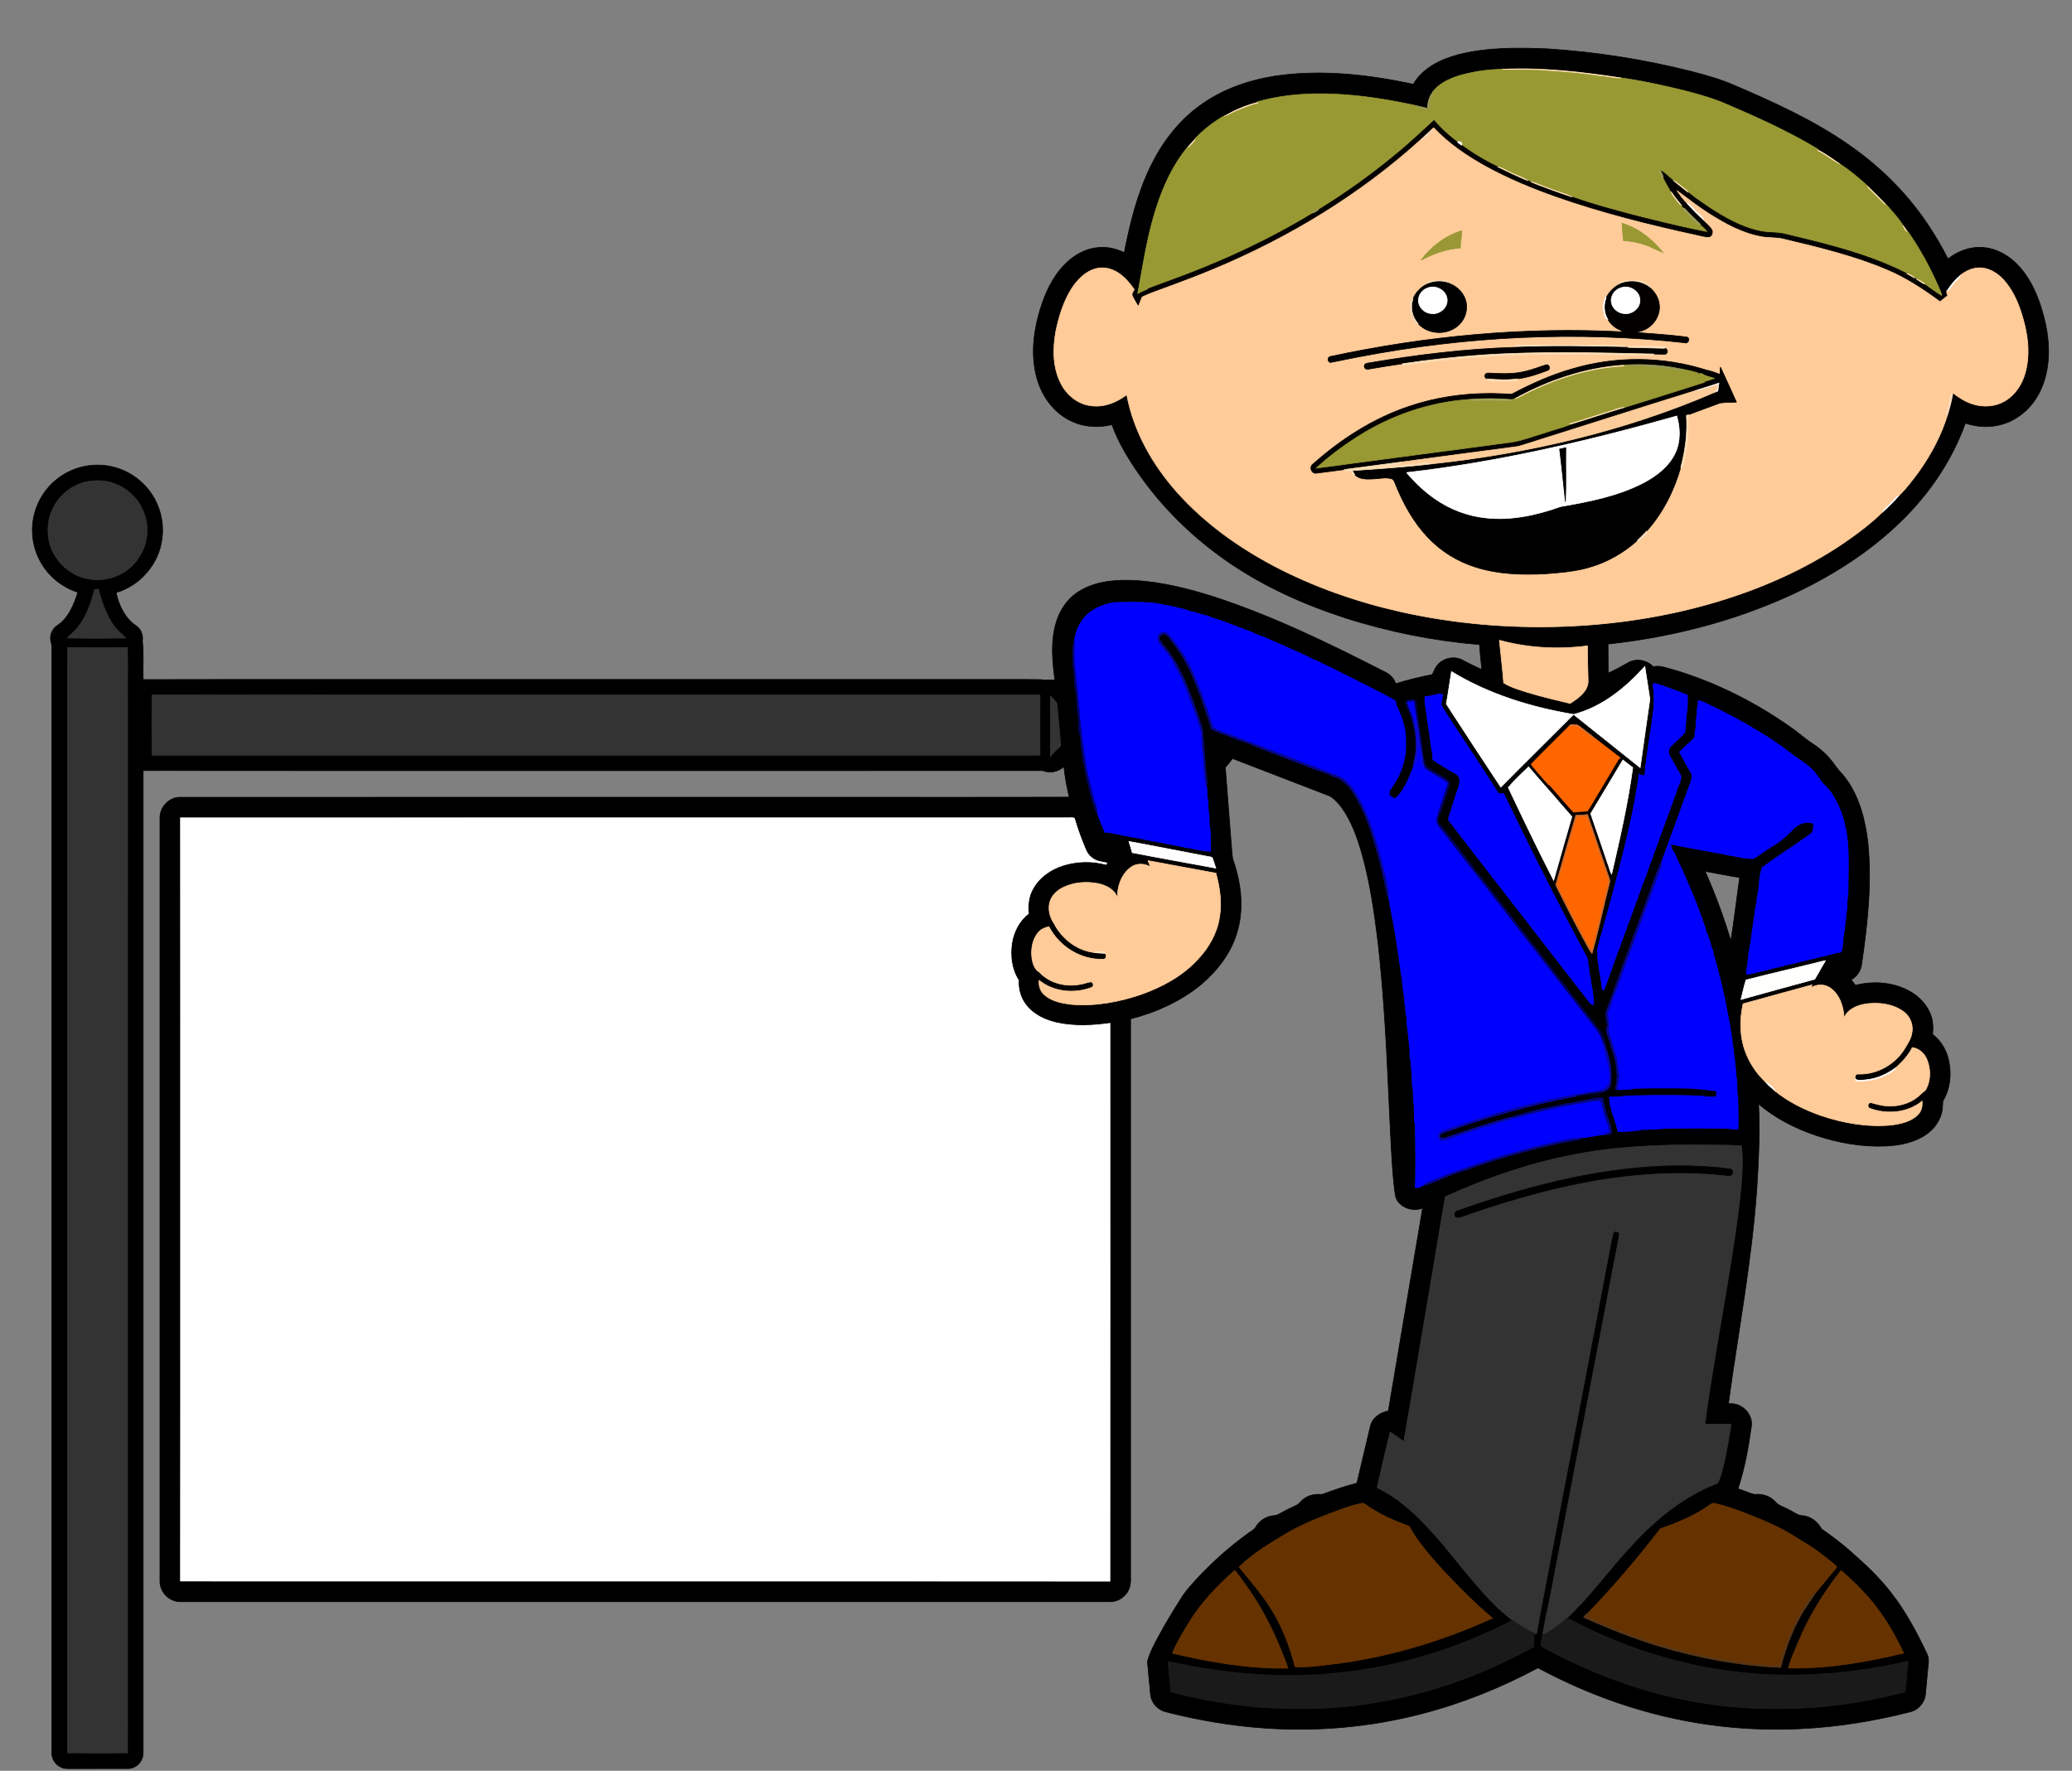 <svg xmlns="http://www.w3.org/2000/svg" viewBox="0 0 1920 1641"><rect x="0" y="0" width="1920" height="1641" fill="#808080" stroke="none"/><g stroke-width=".594"><path stroke="#000" d="M1351.02 50.73c27.05-6.97 55.29-6.65 83-5.48 44.87 2.86 89.47 9.94 133.08 20.88 14.02 3.64 28.03 7.59 41.31 13.46 35.92 15.47 71.81 31.8 104.06 54.17 28.44 19.57 53.57 44.12 72.94 72.76 7.3 10.69 13.82 21.89 19.72 33.41 9.12-7.39 21.01-11.66 32.81-10.56 14.08 1.08 26.63 9.46 35.36 20.22 11.84 14.44 18.16 32.52 22.2 50.52 4.32 20.37 4.32 42.53-4.69 61.69-6.74 14.52-19.36 26.57-34.84 31.18-11.28 3.47-23.66 3.05-34.77-.82-12.26 34.12-33 64.87-58.86 90.18-30 29.54-66.15 52.24-104.31 69.71-53.03 24.08-110.18 38.56-168.01 44.8.28 8.95-.07 17.9.39 26.86 6.58-3.02 12.91-6.56 19.23-10.07 7.34-3.72 16.75-1.73 22.33 4.22 6.51-1.62 12.82 1.47 19.06 2.91 38.86 11.61 75.61 30.06 108.66 53.51 7.35 4.98 13.79 11.2 21.37 15.84 7.74 5.36 14.56 12.09 19.88 19.88 2.62 3.98 6.34 7.07 9.09 10.97 12.96 17.25 18.41 38.83 20.86 59.93 3.78 37.38-.31 75-5.71 112.01-.53 6.21-4.3 11.89-9.68 14.97 1.29 1.68 2.53 3.42 3.72 5.2 18.45-4.75 39.46-2.57 55.25 8.62 7.6 5.56 13.7 13.57 15.84 22.85 1.14 4.59.86 9.36.58 14.05 8.11 6.12 13.25 15.57 15.18 25.46 2.39 12.27.85 25.57-5.74 36.36-.18 4.93-.3 10-2.33 14.62-3.25 8.38-10 15.05-17.88 19.17-10.17 5.38-21.78 7.41-33.17 7.89-21.3.87-42.61-2.87-62.82-9.44-19.72-6.54-38.73-16-54.54-29.61 1.28 25.99.07 52.03-1.59 77.98-4.59 67.14-17.36 133.33-26.39 199.94 11.35-1.7 22.53 8.57 21.41 20.06-2.74 19.83-6.24 39.68-12.56 58.73 5.28 1.28 10.14 4.04 15.43 5.15 6.81-.74 14.04 1.33 18.8 6.41 3.2 4.23 8.72 5.2 13.06 7.85 4.24 1.85 7.95 5.33 12.78 5.43 7.55.65 13.79 5.89 17.44 12.27 9.31 6.59 18.48 13.43 27.02 21.02 13.12 11.53 25.98 23.51 36.73 37.34 14.16 17.84 24.83 38.17 34.5 58.67 1.57 4.55.5 9.39.05 14.04-.62 7.31-1.38 14.61-2.03 21.93-.52 7.45-6.07 14.16-13.2 16.28-33.72 8.66-68.28 14.32-103.09 15.91-40.73 1.97-81.74-1.54-121.51-10.61-42.3-9.57-83.1-25.35-121.3-45.84-34.2 18.34-70.47 32.94-108.07 42.63-47.22 12.28-96.44 16.67-145.09 13.22-31-2.12-61.74-7.4-91.82-15.09-7.47-1.78-13.48-8.64-14.08-16.31-.67-7.72-1.47-15.43-2.16-23.14-.17-3.31-1.23-6.71.1-9.91 2.14-6.72 5.52-12.95 8.77-19.17 6.46-12.02 13.5-23.72 20.79-35.25 5.15-8.6 12.12-15.88 18.91-23.17 13.63-14.14 28.43-27.17 44.38-38.63 2.37-1.87 5.45-3.09 6.9-5.91 3.58-6.1 10.32-10.05 17.35-10.44 1.98-.05 3.68-1.15 5.38-2.04 4.74-2.62 9.58-5.07 14.52-7.32 3.24-1.2 4.68-4.69 7.63-6.36 4.72-3.52 10.76-4.26 16.48-3.83 10.58-3.97 21.36-7.59 32.25-10.52 4.29-17.77 8.3-35.63 12.62-53.39 2.16-7.41 9.15-12.15 16.48-13.44 10.57-62.65 21.12-125.31 31.76-187.95-7.82 3.06-17.58.64-22.74-6.05-2.81-3.55-2.74-8.26-3.45-12.5-2.71-24.25-3.35-48.66-4.66-73.01-2.34-52.09-4.71-104.24-10.67-156.07-3.31-27.23-7.34-54.48-14.76-80.94-4.53-15.46-9.9-31.13-19.78-44.08-3.05-3.6-6.24-7.43-10.56-9.51-29.82-11.6-59.76-22.88-89.55-34.53-2.02 2.9-4.2 5.69-6.62 8.27 1.86 25.12 3.98 50.22 5.85 75.34.53 3.87.21 7.92 1.71 11.6 7.31 21.37 9.94 45.13 2.99 66.95-5.68 18.67-18.14 34.57-32.82 47.11-18.91 15.65-41.84 25.98-65.51 32.02-.04 170.59 0 341.19-.02 511.78-.17 5.21.63 10.6-1.1 15.65-2.18 6.31-7.91 11.24-14.49 12.42-2.7.41-5.44.27-8.14.3-285.61-.02-571.23.02-856.84-.02-10.23.21-19.15-9.15-18.86-19.3 0-235.68-.02-471.36.01-707.03-.24-10.1 8.67-19.46 18.87-19.16 204.63-.03 409.25 0 613.88-.01 69.93-.08 139.86.15 209.79-.11-2.2-9.33-3.95-18.79-4.96-28.31-5.21 5-13.02 6.36-19.71 3.74-164.38.1-328.76.01-493.13.04-113.43-.06-226.87.12-340.29-.09-.05 303.29-.01 606.59-.02 909.88.43 7.64-6.04 14.8-13.71 15-17.31.06-34.63 0-51.94.03-3.32-.09-6.83.44-9.93-1.05-5.59-2.14-9.33-8.04-9.09-13.98.05-341.67-.02-683.35.03-1025.03-.06-2.37-1.27-4.57-1.21-6.96-.28-5.04 2.45-9.98 6.71-12.62 10.23-6.98 14.97-19.11 18.6-30.44-14.74-4.74-27.56-15.23-34.87-28.9-6.79-12.42-8.94-27.29-5.98-41.13 2.95-14.4 11.47-27.51 23.32-36.18 13.09-9.75 30.29-13.76 46.35-10.79 14.97 2.56 28.74 11.17 37.78 23.35 9.51 12.62 13.66 29.07 11.34 44.7-3.02 22.81-20.37 42.78-42.44 49.18 2.47 12.08 8.46 24.23 19.05 31.14 4.24 3.12 6.12 8.65 5.28 13.77 1.45 11.82.31 23.82.79 35.71 108.41-.24 216.83-.03 325.24-.1h444.99c20.66.08 41.32-.16 61.97.12 4.16 1.06 8.39-.13 12.58.71-2.2-16.71-3.94-33.93.29-50.48 3.1-13.15 10.99-25.39 22.72-32.37 15.64-9.47 34.63-10.62 52.46-9.67 24.26 1.66 48.04 7.5 71.15 14.86 55.23 17.94 107.58 43.49 159.18 69.87 4.6 2.08 8.46 5.97 10 10.85 11.08-3.32 22.31-6.24 33.69-8.38 1.59-2.22 2.22-5 3.81-7.24 5.24-8.07 16.97-10.82 25.21-5.79 5.58 2.97 11.28 5.72 17.05 8.33-.73-7.7-1.68-15.38-2.05-23.11-42.25-3.52-84.12-11.83-124.5-24.77-38.82-12.58-76.5-29.52-110.04-52.94-31.93-22.21-60.13-49.92-82.23-81.97-9.48-13.81-18.25-28.3-23.88-44.15-13.15 3.29-27.55 2.13-39.58-4.3-14.21-7.31-24.39-20.99-29.17-36.06-6.22-19.51-4.73-40.67.45-60.24 4.18-15.52 10.19-30.96 20.58-43.44 8.09-9.91 19.37-17.85 32.24-19.76 9.13-1.53 18.65.25 26.89 4.38 5.32-27.36 12.14-54.73 24.36-79.92 10.29-21.31 24.92-40.81 43.97-55.05 21.66-16.42 48.11-25.45 74.84-29.15 41.6-5.6 83.87-.64 124.69 8.03 8.69-14.95 25.22-23.03 41.37-27.3m2.79 18.91c-9.78 2.87-19.8 7.23-26.17 15.53v.25c-3.39 4.18-4.78 9.63-4.84 14.93-3-.67-5.97-1.51-9.01-1.88l.12-.23c-23.37-5.12-47.04-9.18-70.95-10.67-25.16-1.63-50.76-.46-75.2 6.09-1.39.4-2.89.58-3.89 1.68-10.18 2.56-19.92 6.98-29.07 12.13-.84.25-1.64.59-2.39 1.01-8.98 5.52-17.39 12.02-24.65 19.69l-.29.68c-2.35 2.47-4.53 5.09-6.82 7.61l-.36.15c-13.05 15.92-21.88 34.89-28.27 54.35-8.74 26.36-12.71 53.93-17.79 81.14 3.15-1.68 6.39-3.21 9.75-4.46-.42 4.3-5.63 5.06-8.51 7.33.15 1.3.77 3.51-1.15 3.74-1.78-1.81-2.67-4.21-3.81-6.42.33-.25 1.01-.75 1.34-.99-.4-.42-1.19-1.26-1.59-1.68.2-.34.6-1 .81-1.33-3.74-5.25-7.81-10.39-13.08-14.19-6.19-4.65-14.35-7.24-22.02-5.25-10.38 2.52-18.15 10.83-23.59 19.61-7.16 11.76-11.24 25.13-14 38.54-2.97 16.25-2.95 33.99 4.97 48.91 5.6 10.78 16.37 19.2 28.69 20.22 11.59 1.31 22.97-3.4 32.04-10.34 6.41 34.11 24.13 65.27 47.13 90.94 25.13 28.03 56.18 50.25 89.36 67.78 37.29 19.6 77.43 33.47 118.5 42.65 48.47 10.74 98.32 15.04 147.93 13.43 49.4-1.69 98.71-9.17 146.04-23.57 40.16-12.23 79.05-29.37 113.98-52.81 13.07-8.95 25.97-18.4 37.26-29.53 5.35-4.76 10.52-9.79 15.19-15.22 6.84-6.52 12.56-14.29 18.24-21.88 11.51-16.09 20.98-33.79 26.85-52.73 1.86-5.87 3.53-11.83 4.59-17.89l.48-2.8c5.69 4.36 11.81 8.33 18.75 10.41 9.59 2.95 20.51 2.31 29.24-2.87 9.84-5.65 16.29-15.87 19.22-26.64 4.89-18.16 1.94-37.47-3.78-55.08-3.56-11.08-8.52-21.97-16.42-30.65-5.37-5.82-12.52-10.51-20.59-11.09-7.22-.58-14.15 2.6-19.72 6.97l-.03.32c-4.78 3.83-8.65 8.67-11.93 13.82l-.46.07c.03.59.07 1.79.09 2.38-1.6 1-2.94 4.13-5.08 2.56.56-2.32-.9-4.36-1.69-6.43-8.04-18.74-17.75-36.81-29.47-53.51l-.58-.13c-1.21-1.86-2.45-3.7-3.79-5.44-4.42-7.02-10.16-13.17-15.64-19.38l-.43-.12c-5.4-5.74-11-11.28-16.7-16.71l-.13-.43c-8.1-7.21-16.39-14.34-25.52-20.2-6.66-4.51-13.18-9.31-20.3-13.08-.38-1.52-2.58-1.87-3.72-2.81-27.39-16.13-56.49-29.06-85.7-41.48-11.11-4.34-22.63-7.57-34.17-10.56-19.43-4.76-39.02-9.15-58.84-11.87-36.51-5.5-73.46-9.85-110.45-8.01-12.79.15-25.63 2.07-37.98 5.44M80.38 446.45c-12.48 2.71-23.72 10.86-29.93 22.05-5.6 9.41-7.07 20.83-5.28 31.53 2.13 11.18 8.58 21.46 17.78 28.17 10.35 7.9 24.22 10.76 36.91 8.06 12.44-2.52 23.64-10.55 30.01-21.53 6.92-11.43 8.32-25.97 3.85-38.55-3.91-11.51-12.73-21.23-23.74-26.36-9.08-4.53-19.73-5.31-29.6-3.37m7.11 99.91c-3.1 12.82-7.62 25.77-16.21 36.01-2.63 3.33-6.16 5.77-8.96 8.94 18.08.2 36.18.26 54.26 0-1.86-2.47-4.55-4.09-6.63-6.35-10.28-10.61-15.04-25.01-18.77-38.97-1.23.12-2.46.24-3.69.37m917.53 25.72c-5.47 6.61-9.02 14.93-9.59 23.51-1.6 1.33-1.27 3.52-1.44 5.38-.15 7.34.01 14.73 1.07 22.02.68 4.33.08 8.77.94 13.08 1.99 9.21 1.56 18.71 3.08 27.99 1.07 5.44-.33 11.16 1.53 16.49 1.37 4.39.45 9.07 1.48 13.53.85 4.07 1.33 8.2 1.71 12.34 1.46 4.26 1.68 8.79 2.85 13.13 2.25 11.26 5.13 22.49 9.15 33.25l.69-.98c1.57 6.74 4.88 13 7.27 19.5 5.55-.17 10.78 2.03 16.26 2.41l.88.58c1.35.08 2.74.2 4.12.37 3.82 1.65 8.17 1.13 12.05 2.54 6.33.94 12.51 2.62 18.85 3.55 7.58 1.87 15.38 2.83 23 4.63 7.67 1.03 15.16 3.43 22.96 3.47-.13-6.68.1-13.4-.51-20.05-1.44-5.15-.36-10.57-1.3-15.78-.8-3.96-.34-8.03-.79-12.02-1.6-4.04-.14-8.54-1.43-12.66 1.45-4.38-.33-8.93-.3-13.4-1.55-13.33-1.75-26.8-3.5-40.08-1.39-3.53-2.09-7.27-3.38-10.83-7.2-19.83-13.86-40.23-26.07-57.67-2.92-4.77-7.21-8.56-9.83-13.5-1.23-2.45 1-4.58 3.1-5.41 2.06.62 4.14 1.48 5.34 3.4 5.62 7.5 11.58 14.87 15.6 23.41 6.02 10.41 9.75 21.89 14.46 32.9 2.54 8.89 6.33 17.41 8.42 26.44.21 2.14 2.38 2.86 4.07 3.61 7.53 3.03 15.19 5.74 22.68 8.88 8.42 2.04 16.01 6.34 24.16 9.16 12.46 4.86 24.92 9.71 37.45 14.4 7.97 3.66 16.71 5.35 24.45 9.55 3.38 1.2 6.99 2.11 9.63 4.73 7.52 5.54 11.9 13.9 16.12 22 5.03 9.55 8.42 19.85 11.83 30.06 5.5 17.96 10.03 36.24 13.56 54.67l1-.09c.17 2.5 1.05 4.9 1.21 7.41 4.58 22.22 7.9 44.64 10.88 67.11.73 1.54.65 3.25.75 4.93.32 7.07 2.37 13.95 2.21 21.05l.63.86c-.26 5.42 1.67 10.62 1.31 16.06.95 8.7 2.18 17.32 2.82 26.05-.11 3.48.22 6.94 1 10.35.05 6.21 1.33 12.33 1.08 18.56-.27 3.42 1.29 6.63 1.02 10.06-.23 5.34.97 10.6.9 15.94.1 4.7-.04 9.44.93 14.08.36 19.19.65 38.41.09 57.61 1.18-.11 2.35-.22 3.58-.28 1.46-.71 3.01-1.31 4.39-2.21l1.62.07c11.55-3.56 22.12-9.85 33.88-12.83 34.17-12.41 69.34-22.27 105.06-28.9 1.82-.24 4.29.13 5.08-2.06 7.53-.38 14.81-2.56 22.32-3.16 2.15.51 5.45.56 6.11-2.12-.99-5.54-2.3-11.13-4.73-16.22-.87-5.17-2.84-10.06-3.62-15.25-6.27-1.05-12.06 1.59-18.16 2.27-21.72 3.93-43.41 8.33-64.6 14.57l-.51.67c-1.07.04-2.1.17-3.11.4-20.05 5.51-39.78 12.11-59.44 18.85-1.73.34-5.07 1-5-1.68-.35-2.08 2.19-2.46 3.58-3.15 39.75-14.16 80.46-25.85 121.98-33.53 1.98.38 4.02.3 5.99-.23 5.17-1.26 10.53-.73 15.78-1.42 1-.57 1.66-1.59 2.48-2.39 3.98-.77 8.35-3.62 8.44-8.08 1.19-11.08-.59-22.36-4.46-32.76-.46-5.19-2.89-10.01-4.58-14.88-9.08-11.44-17.8-23.18-27.12-34.42-6.41-9.29-13.92-17.71-20.41-26.93-6.08-6.41-10.31-14.33-16.35-20.78-1.55-1.52-2.46-3.51-3.66-5.25-12.75-15.08-23.85-31.42-36.43-46.61-3.89-5.56-8.36-10.67-12.62-15.94-4.62-7.04-10.28-13.32-15.1-20.23-6.55-7.76-12.25-16.22-19.07-23.77-.99-5.16 2.39-9.49 3.68-14.22 2.44-7.73 5.66-15.26 6.81-23.34-6.32-6.86-16.27-8.96-22.46-15.82-2.54-7.78-2.64-16.1-4.03-24.11-.78-6.04-2.09-12-2.55-18.08-.95-5.47-2.16-10.97-1.7-16.56-2.44-3.37-7.76-2.27-10.18.6 2.87 8.26 6.71 16.27 7.93 25.04.3.29.91.87 1.21 1.17.31 6.62 1.51 13.27.4 19.9-.18 4.61-2.04 8.96-2.17 13.56-3.88 9.84-7.72 20.14-15.05 28-3.56 3.41-8.7-1.6-7.16-5.69 6.92-9.43 12.69-20.26 14.23-31.96l.6-.88c.31-6.01.39-12.04.17-18.05-.79-10.12-4.54-19.74-8.82-28.85.13-2.15-.77-4.15-2.82-4.98-19.64-10.42-39.48-20.45-59.41-30.27-5.04-1.94-9.54-5.05-14.69-6.69-9.94-5.39-20.52-9.54-30.77-14.28-7.05-2.83-13.84-6.33-21.03-8.77-7.72-3.63-15.89-6.15-23.78-9.36-1.46-.53-2.9-1.05-4.32-1.58-2.91-1.14-5.82-2.25-8.84-3-1.32-.44-2.6-.89-3.86-1.41-1.78-.46-3.51-1.06-5.07-1.98-4.91-.55-9.25-3.23-14.19-3.62-12.24-4.33-25.15-6.54-37.93-8.66-11.31-.53-22.65-.5-33.95-.16-10.44 1.45-20.94 5.66-28.02 13.72m384.34 21.24c1.33 13.18 2.94 26.33 3.99 39.53 6.89 4.34 14.87 6.45 22.55 8.93 12.87 3.88 25.95 7.02 39.03 10.11 7.25-4.73 15.99-10.48 16.72-19.97-.18-11.13-.71-22.27-.63-33.4-27.22 3.56-55.15 2.07-81.66-5.2M62.71 600.16c-.42 42.95-.05 85.93-.18 128.89.05 298.45-.09 596.9.07 895.35 18.52.17 37.04.11 55.55.02.25-40.14.06-80.29.11-120.44.02-285.66-.02-571.31.02-856.96-.21-15.62.33-31.26-.25-46.86-18.44.18-36.89.22-55.32 0m1395.49 61.91c-39.59-6.67-78.75-18.71-113.21-39.71-1.68 9.97-2.96 20.02-4.81 29.96 16.71 25.79 33.52 51.53 50.53 77.12 22.31-22.61 44.96-44.89 67.41-67.38 20.63 16.37 41.12 32.93 61.74 49.33 2.89-21.16 6.05-42.29 8.99-63.44-1.4-10.13-3.14-20.22-4.68-30.33-17.86 19.86-39.65 37.62-65.97 44.45m73.35-27.31c1.8 8.6 1.49 17.54.29 26.2-2.43 19.04-6.02 37.96-7.74 57.06-1.56 1.53-3.91.11-5.49-.68-.13 7.54-2.43 14.79-3.28 22.24-1.71 7.42-2.65 15-4.59 22.38-3.74 17.45-8.08 34.77-12.6 52.04-5.01 18.64-9.91 37.31-15.37 55.81-.93 4.38-2.95 8.58-2.56 13.16.25 11.27 3.5 22.22 4.38 33.45.31.36.94 1.08 1.25 1.44.44-.92.9-1.82 1.38-2.71 2.8-8.08 5.93-16.05 8.61-24.16 6.26-16.56 12.21-33.24 18.35-49.84 3.77-9.97 7-20.16 11.03-30.03 9.24-25.81 18.7-51.55 28.15-77.28 1.09-5.07 4.75-9.59 4.24-14.94-3.61-6.34-7.14-12.73-10.76-19.06-.79-2.76-1.05-6.58 1.63-8.43 4.18-4.36 8.97-8.19 12.86-12.79.27-5 1.16-9.94 1.2-14.94.99-6.55 1.72-13.3.87-19.91-3.77-.31-6.65-3.12-10.35-3.64-6.74-2.45-13.36-5.48-20.42-6.86-.27.37-.81 1.12-1.08 1.49m-1390.71 9.23c-.18 18.61-.13 37.24-.01 55.85 274.29-.01 548.58.07 822.86-.04-.05-18.56-.08-37.12.01-55.67-274.28-.18-548.57.09-822.86-.14m1179.58 1.68c-.15 3.38-.22 6.83.77 10.11 1.17 11.13 3.35 22.13 4.62 33.25.59 5.03 1.98 9.97 1.92 15.07 5.28 3.88 11.16 6.87 16.67 10.43 3.02 1.99 7.6 3.29 8.08 7.5.83 6.35-3.25 11.95-4.31 18.07-1.37 3.2-2.13 6.62-3.35 9.88-.55 3.45-2.93 6.53-2.44 10.12 19.75 25.99 39.92 51.68 59.88 77.52 23.9 30.88 47.83 61.79 71.76 92.65.7.2 2.1.61 2.8.81-.03-6.07-.92-12.09-2.19-18-.7-3.68-.59-7.54-1.9-11.05-.26-2.04-.38-4.08-.45-6.11l-.59-.88c-.23-2.65.08-5.47-1.19-7.89-27.05-49.91-52.59-100.63-77.19-151.78-1.54.09-3.04.19-4.53.29-13.34-21.04-27.22-41.75-40.87-62.6-4.1-6.65-8.95-12.87-12.38-19.91l.28-3.09c.62-2.24.72-4.56.85-6.85-5.6-.39-10.76 2.17-16.24 2.46m-347.15-.72c.09 18.66.01 37.33.03 56 2.85-3.64 6.36-6.62 9.62-9.84-.97-12.92-2.44-25.83-3.42-38.76-1.2-3.01-4.1-5.03-6.23-7.4m600.27 4.4c.09 2.62-.31 5.2-.87 7.75-.27 3.3-.27 6.62-.88 9.9-.71 3.6.4 7.49-1.11 10.92-.19 1.78-.28 3.56-.34 5.36-4.22 5.02-9.6 8.88-14.09 13.65 3.69 6.69 7.23 13.48 11.23 20 .04 2 .44 4.09-.18 6.06-7.41 20.64-15 41.22-22.52 61.82-1.36 5.24-4.36 9.99-5.2 15.34l-.7-.86c-3.45 7.9-6.04 16.14-9.08 24.2-13.98 38.48-28.16 76.89-41.95 115.45-.05 3.75 1.2 7.35 1.69 11.05-.08 2.19-1.86 4.27-.9 6.51 3.08 8.92 5.76 17.97 8.35 27.04.66 3.45.63 7.01 1.17 10.5.81 5.25-.55 10.46-1.2 15.65l1.3.12c5.6-.3 11.25-.02 16.77-1.23 15-.37 30.02-.43 45.03-.18 9.82-.16 19.49 1.55 29.27 2.28 2.12 1.12 1 3.8 1.21 5.71-4.54.4-9.08.02-13.55-.71-15.33-.66-30.68-.59-46.02-.54-10.3.3-20.67-.15-30.89 1.31-2.87.17-5.73.17-8.57.19-.49 10.65 5.44 20.15 7.31 30.41.12 1.22.98 1.93 2.22 1.66 4.65-.1 9.33-.14 13.93-.99 1.93-.52 4.47.56 6.03-.97 11.02.08 21.94-1.36 32.96-1.25 13.99-.17 27.99-.09 41.98.05 4.87-.15 9.65 1.05 14.54.94.59-6.8 0-13.64.06-20.45-.26-4.37.33-8.84-.72-13.13-.48-5.33.26-10.78-1.25-15.97-.01-8.72-1.71-17.27-2.53-25.91-1.62-10.7-2.94-21.52-5.26-32.07-2.53-14.78-6.05-29.41-9.97-43.86-1.18-4.76-2.91-9.37-3.61-14.24-2.09-3.67-2.25-8.07-4.02-11.9-.7-2-1.39-4.01-2.37-5.87-.46-4.01-2.49-7.57-3.54-11.42-4.28-12.31-9.27-24.35-14.45-36.29-3.56-8.72-8.08-17.01-11.57-25.74-.15-.03-.45-.09-.61-.12-1.17-2.29-2.41-4.6-2.49-7.22 1.59.16 3.27.24 4.76.98 15.4 2.72 30.72 5.94 46.14 8.46l.91.56c8.43.74 16.64 3.92 25.19 3.35 4.92-3.21 9.62-6.75 14.6-9.87 4.14-2.9 8.78-5.06 12.41-8.64 6.98-4.87 11.61-13.87 20.82-14.84 2.41.27 6.06-1.11 7.38 1.63.52 2.59-.27 5.17-.99 7.66-15.1 11.31-31.32 21.09-46.43 32.36-2.8 7.35-2.61 15.46-3.65 23.21-1.62 4.75-1.33 9.88-2.54 14.73-1.7 10.68-3 21.4-4.59 32.09-1.23 5.96-1.91 11.97-2.64 18-.02 3.66-1.64 7.1-1.23 10.8 5.45-.06 10.5-2.27 15.81-3.19 4.67-.99 9.2-2.56 13.91-3.42 1.33-.34 2.72-.63 4.1-.97 2.55-.99 5.31-1.21 7.96-1.95 14.26-3.63 28.72-6.73 42.93-10.56 1.03-.17 2.08-.33 3.16-.47.11-.57.34-1.7.46-2.27l.64-1.96c.53-9.42 2.41-18.67 3.18-28.05-.05-3.67 1.36-7.19 1.16-10.86-.27-4.73 1.1-9.32.92-14.04.1-16.89 1.07-33.9-1.11-50.69-.8-5.2-2.18-10.25-3.19-15.39-.85-1.94-1.63-3.91-2.01-5.99-3.64-9.32-8.34-18.51-15.62-25.53-4.62-4.24-6.97-10.3-11.64-14.49-5.8-6.1-13.56-9.62-19.83-15.11-23.87-18.08-50.18-32.66-77.13-45.56-2.8-1.06-5.37-2.95-8.45-2.93m-119.42 23.72h-.22c-11.55 11.73-23.42 23.17-34.86 34.99l.09.77c5.09 6.44 10.76 12.43 16.06 18.7.48 2.06 1.03 4.11 1.31 6.23-6.72-7.68-13.53-15.28-20.08-23.1-6.34 6.24-13.12 12.38-18.81 19.08 13.63 28.89 27.49 57.7 42.1 86.11.17-.6.49-1.8.66-2.4.43 2.5.51 5.05.56 7.59-.17 1.54.93 2.72 2.47 2.79 7.39 14.85 14.9 29.65 22.79 44.24 3.08 5.15 5.38 10.84 9.06 15.58 6.02-21.37 10.59-43.11 15.99-64.64 1.37-3.32-.71-6.5-1.58-9.64 1.33-3-1.75-5.98.21-8.82 1.32 3.11 1.72 6.62 3.56 9.5 7.58-32.66 15.03-65.4 19.58-98.65-3.09-2.35-6.17-4.72-9.19-7.14-.62 1-1.21 2-1.78 3.02-.57-1.2-1.12-2.38-1.66-3.56.19-.39.58-1.17.77-1.56-7.53-5.68-14.92-11.56-22.4-17.3l-.23-.02c-4.09-3.7-8.66-6.81-12.93-10.28-1.68-1.28-3.3-2.98-5.56-2.91-1.94.01-5.14-1.19-5.91 1.42M167.25 757.92c.15 127.7.02 255.4.06 383.1-.05 108.07.12 216.13-.08 324.2 287.09.16 574.19-.11 861.28.13.12-172.33.03-344.67.04-517.01-16.4 2.35-33.35 3.09-49.62-.49-10.95-2.59-21.94-7.76-28.71-17.07-4.79-6.37-6.95-14.44-6.48-22.35-6.48-10.08-8-22.64-6.23-34.31 1.67-10.59 6.83-20.96 15.53-27.49-.89-7.69.01-15.71 3.79-22.57 5.8-10.93 16.59-18.52 28.23-22.17 12.88-4.01 26.93-4.36 39.95-.8l.6-1.39c-2.15-.48-4.32-.77-6.44-1.28-5.46-1.11-10.26-4.92-12.65-9.92-4.27-9.85-7.95-19.96-10.96-30.26-2.27-.94-5.1-.14-7.56-.38-273.59.04-547.17-.07-820.75.06m878.82 21.87c1.14 3.41 2.2 6.86 3.09 10.36 25.77 5 51.64 9.58 77.46 14.37-1.2-3.21-2-6.55-3.3-9.71-1.24-.99-3.05-.73-4.49-1.16-24.27-4.54-48.46-9.52-72.76-13.86m17.74 17.79c.74 1.84 1.47 3.71 2.2 5.58-5.62-3.02-12.93-3.4-18.19.58-8.66 6.37-12.52 17.67-12.37 28.11-2.78-7.72-10.76-11.66-18.34-13.11-10.61-2.01-22.02-1.15-31.81 3.6-5.83 2.78-11.05 7.68-12.64 14.12-1.59 6.5.18 13.51 3.89 18.98 7.18 14.39 21.62 25.58 37.75 27.32 3.23.59 6.54.43 9.82.69 1.26 1.79 1.37 5.19-1.45 5.41-20.92 1.12-41.15-11.7-50.7-30.08-3.68.78-7.36 2.29-9.82 5.26-5.61 6.54-6.96 15.75-5.91 24.06.77 4.84 2.34 10.21 6.86 12.82 9.48 10.25 24.54 13.92 38 11.27 3.36-.43 6.49-1.96 9.86-2.27 2.59.47 2.92 4.59.28 5.26-15.84 5.96-34.96 4.16-48.32-6.68-.63 5.01 1.08 10.27 4.99 13.57 6.87 5.98 16.24 7.7 25.02 8.76 22.04 1.8 44.24-2.26 65.03-9.47 19.34-6.93 38.07-17.08 52.03-32.41 10.21-10.72 17.85-24.23 20.08-38.97 2.36-13.64.25-27.59-3.36-40.81-20.96-3.94-41.93-7.8-62.9-11.59m516.24 9.89c9.3 20.95 17.32 42.5 23.84 64.47 3.06-19.49 5.34-39.13 8.08-58.69-10.67-1.74-21.27-3.89-31.92-5.78m101.98 85.01c-21.36 5.26-42.79 10.22-64.09 15.65-1.95 5.88-3.06 12.12-4.67 18.14 22.75-6.35 45.51-12.65 68.31-18.8 3.46-5.63 6.48-11.52 9.96-17.13-3.24.39-6.35 1.45-9.51 2.14m-4.02 22.75c.28-.64.82-1.91 1.09-2.54-21.33 5.76-42.6 11.73-63.91 17.56-2.02 9.61-2.96 19.56-1.55 29.33 2.02 16.67 10.65 32.31 22.9 43.61 2.24 2.77 5.06 5.01 7.82 7.27l.05.3c12.68 10.22 27.42 17.63 42.76 22.95 20.79 7.1 42.98 10.96 64.97 8.98 8.79-1.12 18.28-3.03 24.84-9.46 3.49-3.28 4.57-8.19 4.15-12.81-13.24 10.91-32.34 12.64-48.15 6.83-3.24-.63-2.23-6.02 1.01-5.32 7.15 2.07 14.61 3.82 22.11 2.85 8.83-.92 17.59-4.47 23.82-10.93 1.56-1.72 3.98-2.6 5-4.8 4.37-8.39 4.19-18.79.56-27.41-2.32-5.59-7.34-10.09-13.46-10.85-3.67 7.24-9.21 13.25-15.2 18.62-8.12 5.96-17.62 10.37-27.75 11.29-3.27.15-6.84 1.22-9.79-.65-.84-2.06-.03-5.02 2.64-4.71 17.7.66 34.99-9.47 43.78-24.7 2.13-4.03 5.01-7.78 5.73-12.4 1.97-7.51-.98-15.9-7.22-20.5-9.66-7.35-22.53-8.92-34.29-7.55-8.36 1.11-17.48 4.68-21.13 12.9-.42-10.43-4.21-21.73-13.2-27.81-5.24-3.57-12.23-3.1-17.58-.05m-223.08 155.5c-39.95 7.99-78.68 21.43-115.7 38.34-12.77 75.65-25.35 151.34-38.43 226.93-4.18-3.04-8.31-6.13-12.62-8.96-4.19 17.17-8.25 34.39-12.11 51.64 17.91 8.34 32.81 21.8 46.29 36.02 15.27 16.16 28.54 34.03 42.99 50.9 10.97 12.84 22.35 25.55 35.97 35.67-4.78 3.55-10.51 5.47-15.71 8.28-18.06 8.2-36.39 15.91-55.34 21.81-46.76 15.26-96.13 22.16-145.26 21.29-24.1-.6-48.14-3.1-71.92-6.99-10.3-1.63-20.44-4.16-30.73-5.78.84 9.37 1.6 18.76 2.71 28.12 39.11 10.04 79.48 15.98 119.92 15.37 36.41.5 72.81-4.58 108.03-13.67 37.77-9.76 74.04-24.86 108.23-43.57.13-4.22-.02-8.45.54-12.63.48.17 1.45.5 1.93.66 3.92-22.65 8.61-45.17 12.74-67.79 17.84-92.76 35.45-185.57 53.23-278.34 1.76-8.36 2.88-16.87 5.05-25.13.81-3.22 6.14-1.8 5.93 1.25-20.62 107.99-41.26 216.01-61.92 324.01-2.67 15.53-6.77 30.75-9.08 46.35l-.33-.02c-.07 3.64-2.22 7.85-.98 11.16 31.18 17.45 64.39 31.23 98.68 41.31 38.95 10.94 79.42 17.04 119.92 16.42 39.84.39 79.63-5.43 118.13-15.41 1.68-9.3 1.7-18.79 2.98-28.14-3.78.31-7.44 1.28-11.12 2.1-52.46 10.92-106.87 13.8-159.98 5.92-43.42-6.38-85.74-19.67-125.33-38.56-6.66-3.11-13.02-6.83-19.82-9.6 21.52-20.22 38.64-44.48 58.77-66 22.5-24.99 49.26-47.2 81-59.22 3.02-5.32 4-11.6 5.67-17.46 2.89-12.2 4.91-24.58 6.78-36.97-8.06-.33-16.13-.05-24.19-.18 1.86-15.66 4.36-31.25 6.89-46.82 7.78-48.36 16.83-96.53 23.4-145.08 2.67-21.86 5.78-43.95 3.68-66-10.87-1.06-21.84-.54-32.75-.89-42.2-.48-84.68 1.2-126.14 9.66m-209.96 327.24c-17.59 6.42-35.26 13-51.56 22.32-15.78 9.52-32.01 18.91-45.2 31.91 10.43 12.84 21.5 25.32 30.15 39.52 10.08 16.28 16.94 34.37 21.69 52.87 10.37.7 20.74-.71 31.01-1.94 52.55-5.95 103.84-21.21 151.91-43.08-8.04-6.77-15.84-13.82-23.32-21.21-13.72-13.66-27.3-27.52-39.39-42.66-4.94-6.25-9.8-12.63-13.48-19.71-.76-1.96-3.01-2.27-4.69-3.01-12.85-4.7-25.38-10.54-36.51-18.57-1.1-.66-2.28-1.73-3.64-1.21-5.78 1.1-11.43 2.83-16.97 4.77m339.6-3.44c-13.87 10.03-29.88 16.55-45.95 22.14-20.83 27.1-43.14 53.25-66.85 77.93-1.66 1.14-3.34 2.34-4.23 4.21 22.52 10.13 45.51 19.3 69.14 26.54 36.78 11.19 74.96 18.19 113.36 19.95 5.31-20.02 12.53-39.83 24.23-57.06 2.52-4.23 5.82-7.94 8.11-12.29 6.12-6.74 11.48-14.27 17.62-21.05.59-.96 1.93-1.69 1.84-2.92-1.53-2.1-3.76-3.54-5.68-5.21-7.65-6.07-15.32-12.23-23.87-16.98-8.14-5-16.08-10.38-24.73-14.46-8.99-4.7-18.52-8.17-27.86-12.07-10.07-3.84-20.18-7.75-30.75-9.98-1.66-.59-3.15.25-4.38 1.25m-483.27 109.88c-5.41 8.95-10.98 17.95-14.83 27.69 35.02 8.25 70.81 14.39 106.91 13.89-1.12-4.65-3.28-8.94-4.9-13.41-8.23-20.71-18.25-40.8-30.95-59.15-4.39-6.06-8.35-12.49-13.38-18.04-16.38 14.33-31.53 30.33-42.85 49.02m564.86 17.79c-3.14 7.79-6.97 15.42-8.97 23.57 36.08.87 71.85-5.43 106.8-13.82-7.88-16.94-17.46-33.22-29.33-47.69-8.69-10.43-18.36-20.03-28.67-28.86-16.13 20.38-29.79 42.8-39.83 66.8z"/><path fill="#989933" stroke="#989933" d="M1353.81 69.64c12.35-3.37 25.19-5.29 37.98-5.44 13.02.53 26.11-.58 39.1.75 17.39 1.05 34.8 2.43 52.02 5.17 6.48.33 12.79 2.4 19.33 2.09 19.82 2.72 39.41 7.11 58.84 11.87 11.54 2.99 23.06 6.22 34.17 10.56 29.21 12.42 58.31 25.35 85.7 41.48 1.14.94 3.34 1.29 3.72 2.81l.04.7c7.21 3.37 13.11 8.93 20.26 12.38 9.13 5.86 17.42 12.99 25.52 20.2l.13.43c.08.24.25.73.33.97 5.11 5.17 10.35 10.22 15.42 15.44.24.08.71.22.95.3l.43.12c5.48 6.21 11.22 12.36 15.64 19.38.79 1.83 1.65 3.65 2.92 5.23.21.05.65.15.87.21l.58.13c11.72 16.7 21.43 34.77 29.47 53.51.79 2.07 2.25 4.11 1.69 6.43-5.71-3.52-11.15-7.5-16.51-11.53l1.38.09c-2.67-1.61-5.25-3.41-8.2-4.44-.28-.17-.86-.51-1.15-.69a15.624 15.624 0 00-7.74-4.31c-35.04-17.87-73.57-27.08-111.59-36.2-7.91-2.27-16.27-1.16-24.26-2.98-17.63-3.7-33.46-12.92-48.36-22.69-6.07-4.26-12.38-8.26-17.91-13.22-2.02-2.96-5.26-4.67-7.9-6.98-1.87-1.61-3.85-3.08-6.07-4.15-4.27-2.67-7.39-6.84-11.87-9.18l-.89-.51c.1 2.83 1.23 5.42 2.93 7.65l.48-1.4c2.03 4.8 4.97 9.13 7.29 13.8.61 2.61 2.53 4.58 4.11 6.66 1.77 2.23 3.26 4.83 5.76 6.37.78.74 1.59 1.51 2.37 2.3l-1.28.11c2.88 4.81 7.48 8.14 11.2 12.25 1.26 1.55 3.01 2.45 5.04 2.63 2.67 2.18 5.32 4.48 7.18 7.44-21.46-3.97-42.66-9.33-63.84-14.55-20.86-5.49-41.78-10.94-62.09-18.2-7.38-3.78-15.59-5.51-23.2-8.75-5.15-1.51-9.81-4.57-15.16-5.27-.95-.34-1.88-.72-2.75-1.13-4.76-3.26-10.39-4.8-15.49-7.41-4.27-1.73-8.07-4.66-12.66-5.52-11.73-5.54-22.91-12.34-33.39-19.99 1.52-2.25-1.98-4.4-3.77-2.8-7.95-5.87-15.3-12.59-21.74-20.08-11.72 10.66-23.22 21.6-35.52 31.61a621.56 621.56 0 01-71.62 51.26c-2.38-1.56-4.53.89-6.05 2.44l1.53.31c-33.56 20.46-69.03 37.7-105.51 52.31-15.74 6.4-31.8 11.99-47.69 18.03-3.36 1.25-6.6 2.78-9.75 4.46 5.08-27.21 9.05-54.78 17.79-81.14 6.39-19.46 15.22-38.43 28.27-54.35l.36-.15c.23-.1.68-.29.91-.39 2.19-2.18 4.72-4.28 5.91-7.22l.29-.68c7.26-7.67 15.67-14.17 24.65-19.69.75-.42 1.55-.76 2.39-1.01 3.63-1.04 6.73-3.32 10.21-4.73 6.85-2.86 13.72-5.85 21.01-7.39-.54 0-1.61-.01-2.15-.01 1-1.1 2.5-1.28 3.89-1.68 24.44-6.55 50.04-7.72 75.2-6.09 23.91 1.49 47.58 5.55 70.95 10.67l-.12.23c-.18.32-.53.95-.7 1.27 3.17.67 6.32 1.68 9.59 1.85 2.58-1.06 1.89-4.3 2.47-6.5.16-3.4 2.93-6.2 2.49-9.67v-.25c6.37-8.3 16.39-12.66 26.17-15.53z"/><path fill="#FCDEB5" stroke="#FCDEB5" d="M1391.79 64.2c36.99-1.84 73.94 2.51 110.45 8.01-6.54.31-12.85-1.76-19.33-2.09-17.22-2.74-34.63-4.12-52.02-5.17-12.99-1.33-26.08-.22-39.1-.75z"/><path fill="#989851" stroke="#989851" d="M1327.64 85.42c.44 3.47-2.33 6.27-2.49 9.67-.58 2.2.11 5.44-2.47 6.5-3.27-.17-6.42-1.18-9.59-1.85.17-.32.52-.95.7-1.27 3.04.37 6.01 1.21 9.01 1.88.06-5.3 1.45-10.75 4.84-14.93z"/><path fill="#FCDEB5" stroke="#FCDEB5" d="M1134.8 107.47c9.15-5.15 18.89-9.57 29.07-12.13.54 0 1.61.01 2.15.01-7.29 1.54-14.16 4.53-21.01 7.39-3.48 1.41-6.58 3.69-10.21 4.73z"/><path fill="#040200" stroke="#040200" d="M1293.32 143.29c12.3-10.01 23.8-20.95 35.52-31.61 6.44 7.49 13.79 14.21 21.74 20.08 1.19.98 2.44 1.92 3.77 2.8 10.48 7.65 21.66 14.45 33.39 19.99 9.28 4.54 18.64 8.9 28.15 12.93.87.41 1.8.79 2.75 1.13 12.65 5.02 25.45 9.67 38.36 14.02 20.31 7.26 41.23 12.71 62.09 18.2 21.18 5.22 42.38 10.58 63.84 14.55-1.86-2.96-4.51-5.26-7.18-7.44-5.1-4.89-10.23-9.75-14.96-14.99-.78-.79-1.59-1.56-2.37-2.3-3.52-4.17-6.89-8.47-9.87-13.03-2.32-4.67-5.26-9-7.29-13.8-.78-1.94-1.6-3.87-2.52-5.74 4.48 2.34 7.6 6.51 11.87 9.18 4.66 3.7 9.29 7.45 13.97 11.13 5.53 4.96 11.84 8.96 17.91 13.22 14.9 9.77 30.73 18.99 48.36 22.69 7.99 1.82 16.35.71 24.26 2.98 38.02 9.12 76.55 18.33 111.59 36.2 2.64 1.32 5.17 2.84 7.74 4.31.29.18.87.52 1.15.69 2.26 1.46 4.54 2.9 6.82 4.35 5.36 4.03 10.8 8.01 16.51 11.53 2.14 1.57 3.48-1.56 5.08-2.56.22.55.65 1.65.86 2.2-2.42 1.85-4.82 3.71-7.18 5.6-15.55-11.44-31.78-22.18-49.65-29.64-30.57-12.89-62.96-20.64-95.14-28.31-6.79-1.83-13.92-.93-20.78-2.28-17.76-3.17-33.83-12.06-48.88-21.63-10.15-6.43-19.53-13.97-29.22-21.02 2.87 4.09 5.84 8.17 9.39 11.72 4.68 5.38 9.79 10.38 15.03 15.21 2.73 2.91 6.07 5.33 8.2 8.76 1.68 2.57.48 6.86-2.67 7.55-3.44.43-6.78-.75-10.1-1.41-44.94-9.8-89.72-20.89-133.13-36.23-21.74-7.75-43.13-16.62-63.4-27.69-17.83-9.81-34.91-21.42-48.95-36.27-.82.79-1.61 1.58-2.41 2.36-2.95 2.7-5.83 5.46-8.76 8.16-56.44 51.26-122.47 91.41-192.76 120.65-13.32 5.56-26.79 10.74-40.35 15.7-8.59 3.27-17.4 6.04-25.72 9.98-1.16 2.99-2.39 5.95-3.59 8.92-1.83-3.41-4.11-6.59-5.59-10.17-.59-1.56.31-3.04 1.06-4.34.4.42 1.19 1.26 1.59 1.68-.33.24-1.01.74-1.34.99 1.14 2.21 2.03 4.61 3.81 6.42 1.92-.23 1.3-2.44 1.15-3.74 2.88-2.27 8.09-3.03 8.51-7.33 15.89-6.04 31.95-11.63 47.69-18.03 36.48-14.61 71.95-31.85 105.51-52.31 1.53-.88 3.01-1.81 4.52-2.75a621.567 621.567 0 0071.62-51.26z"/><path fill="#FFCB99" stroke="#FFCB99" d="M1328.38 118.36c14.04 14.85 31.12 26.46 48.95 36.27 20.27 11.07 41.66 19.94 63.4 27.69 43.41 15.34 88.19 26.43 133.13 36.23 3.32.66 6.66 1.84 10.1 1.41 3.15-.69 4.35-4.98 2.67-7.55-2.13-3.43-5.47-5.85-8.2-8.76-.79-3.11-4.05-4.67-6-6.99-3.16-2.56-5.21-6.57-9.03-8.22-3.55-3.55-6.52-7.63-9.39-11.72 9.69 7.05 19.07 14.59 29.22 21.02 15.05 9.57 31.12 18.46 48.88 21.63 6.86 1.35 13.99.45 20.78 2.28 32.18 7.67 64.57 15.42 95.14 28.31 17.87 7.46 34.1 18.2 49.65 29.64 2.36-1.89 4.76-3.75 7.18-5.6-.21-.55-.64-1.65-.86-2.2-.02-.59-.06-1.79-.09-2.38l.46-.07c1.71.2 2.21-1.8 3.18-2.79 2.29-3.77 5.49-6.81 8.62-9.88.03-.28.1-.86.13-1.15l.03-.32c5.57-4.37 12.5-7.55 19.72-6.97 8.07.58 15.22 5.27 20.59 11.09 7.9 8.68 12.86 19.57 16.42 30.65 5.72 17.61 8.67 36.92 3.78 55.08-2.93 10.77-9.38 20.99-19.22 26.64-8.73 5.18-19.65 5.82-29.24 2.87-6.94-2.08-13.06-6.05-18.75-10.41l-.48 2.8c-.14-.8-.43-2.4-.57-3.2-1.38 4.37-2.03 8.92-3.41 13.29-.69 2.51-1.88 5.24-.61 7.8-5.87 18.94-15.34 36.64-26.85 52.73-5.68 7.59-11.4 15.36-18.24 21.88-2.45.59-3.79 2.88-5.43 4.57-3.15 3.66-7.31 6.42-9.76 10.65-11.29 11.13-24.19 20.58-37.26 29.53-34.93 23.44-73.82 40.58-113.98 52.81-47.33 14.4-96.64 21.88-146.04 23.57-49.61 1.61-99.46-2.69-147.93-13.43-41.07-9.18-81.21-23.05-118.5-42.65-33.18-17.53-64.23-39.75-89.36-67.78-23-25.67-40.72-56.83-47.13-90.94-9.07 6.94-20.45 11.65-32.04 10.34-12.32-1.02-23.09-9.44-28.69-20.22-7.92-14.92-7.94-32.66-4.97-48.91 2.76-13.41 6.84-26.78 14-38.54 5.44-8.78 13.21-17.09 23.59-19.61 7.67-1.99 15.83.6 22.02 5.25 5.27 3.8 9.34 8.94 13.08 14.19-.21.33-.61.99-.81 1.33-.75 1.3-1.65 2.78-1.06 4.34 1.48 3.58 3.76 6.76 5.59 10.17 1.2-2.97 2.43-5.93 3.59-8.92 8.32-3.94 17.13-6.71 25.72-9.98 13.56-4.96 27.03-10.14 40.35-15.7 70.29-29.24 136.32-69.39 192.76-120.65 4.64-.42 7.26-4.87 10.16-7.98l-1.4-.18c.8-.78 1.59-1.57 2.41-2.36m174.67 88.53c.25 5.37.63 10.73 1.28 16.08 6.51.41 12.98 1.55 19.18 3.61 6.07 1.88 11.56 5.15 17.47 7.44-9.89-12.19-22.66-22.68-37.93-27.13m-186.22 34.16c11.3-5.81 23.42-10.55 36.27-11.1.47-5.37 1.2-10.73 1.32-16.13-15.06 4.65-28.22 14.68-37.59 27.23m3.97 22.19l1.49.08c-5.85 2.89-10.66 7.82-13.05 13.93l-.15-1.69c-.97.97-1.78 2.11-2.04 3.48-1.16 6.33-.37 13.2 3.25 18.66.91 1.17 1.78 3.24 3.78 2.18 10.16 11.36 30.22 11.05 39.75-.94 5.64-6.63 6.89-16.68 2.78-24.39-3.76-7.42-11.51-12.34-19.67-13.39 1.42-.04 3.22.5 4.27-.85-4.33-.84-8.8-.9-13.15-.39-2.59.59-5.55 1.1-7.26 3.32m178.73.1l1.65-.13c-5.71 2.75-10.35 7.45-13.01 13.19l-.3-1.35c-1.93 4.32-3.02 9.27-1.67 13.92.87 2.51.6 6.14 3.66 7.11 2.35 3.52 5.35 6.7 9.14 8.69 1.42.93 3.42 1.05 4.3 2.73-90.59-4.77-181.67 3.83-270.31 22.81-3.18.3-3.06 5.26.03 5.58 8.72-1.63 17.38-3.62 26.12-5.2 99.27-19.09 201.39-24.23 301.94-13.07 3.54 1.4 5.61-4.45 1.84-5.33-15.54-1.91-31.16-3.07-46.77-4.17 3.49-1.02 7.17-1.74 10.22-3.86 7.77-4.62 12.71-14.05 11.06-23.08-.78-5.54-3.97-10.47-8.08-14.14-.11-.43-.33-1.3-.44-1.74-5.87-5.99-15.11-6.31-22.92-5.26-2.26.75-5.3.92-6.46 3.3m-96.31 57.07l.29 1.47c-45.47 1.35-90.7 6.93-135.52 14.53-1.14.35-2.73.22-3.3 1.47-1.7 2.01.88 5.2 3.29 4.21 10.51-1.73 21.02-3.54 31.58-5.01.42 2.13 3.03.86 4.47.95 35.47-5.06 71.22-8.48 107.06-9.12 8.59-.89 17.23-.51 25.86-.62 16.04.08 32.08-.02 48.12.06 14.29 1.12 28.65.66 42.97 1 1.42-.23 3.78.57 4.39-1.29 3.48-.03 6.97.34 10.46.18 3.27-.42 2.69-5.61-.54-5.5l.79-1.28c-10.35-1.11-20.76-.44-31.14-.59-1.32-.13-2.48.21-3.48 1.02-.28 0-.84-.01-1.12-.01-2.57-2.27-6.28-1.41-9.39-1.67-16.68-.49-33.38-.58-50.06-.37-14.92-.1-29.84-.46-44.73.57m53.66 21.39c-19.52 5.57-38.11 13.93-56 23.44-6.98-.13-13.95-.69-20.93-.61-25.18-.01-50.4 3.85-74.26 11.94-33.28 11.16-63.32 30.54-89.41 53.8-3.11 2.44-1.21 8.07 2.74 8.21 8.96-.97 17.89-2.34 26.85-3.47l-.04 1.06c1.92.04 3.86.09 5.81.16.91 1.43 1.24 4.55 3.71 3.61 4.35 4.37 11.02 4.19 16.74 3.92 5.7-.12 11.54-1.83 17.17-.25 2.48.55 2.96 3.31 3.88 5.29 7.19 17.88 16.69 35.13 30.05 49.18 12.12 12.89 27.68 22.43 44.58 27.62 20.71 6.55 42.72 7.16 64.24 6.03 14.43-1.1 29.04-2.19 42.91-6.64 15.67-4.83 30.15-13.27 42.31-24.24 2.44.77 3.92-1.8 5.59-3.08 1.35-1.59 4.02-3.07 3.02-5.56 15.13-16.92 25.56-37.67 31.7-59.44l.4 1.63c.76-.79 1.31-1.7 1.64-2.74 2.38-9.42 3.91-19.05 4.74-28.72.01-6.21-.23-12.43.25-18.62 9.85-3.59 19.62-7.39 29.49-10.91 4.95-.67 9.98-.4 14.97-.78-4.89-10.83-9.67-21.71-14.8-32.42-.23 2.22-.37 4.45-.48 6.69-4.24-1.53-8.48-3.22-12.91-4.06-39.98-12.7-83.74-12.98-123.96-1.04m-43.98 2.42c-10.43 2.59-21.27 2.14-31.9 1.56-1.47.07-3.44-.52-4.41.91-1.39 1.4-.39 4.27 1.64 4.41l.08 1.48c3.78 1.03 7.77.65 11.66.74 5.28-.17 10.64.4 15.87-.65.15-.39.44-1.18.58-1.58 9.55-1.37 18.8-4.37 27.76-7.89 2.87-.95 1.71-5.5-1.16-5.22-6.73 1.99-13.23 4.79-20.12 6.24z"/><path fill="#F4D8B5" stroke="#F4D8B5" d="M1317.21 128.88c2.93-2.7 5.81-5.46 8.76-8.16l1.4.18c-2.9 3.11-5.52 7.56-10.16 7.98z"/><path fill="#FCDEB5" stroke="#FCDEB5" d="M1100.65 136.46c2.29-2.52 4.47-5.14 6.82-7.61-1.19 2.94-3.72 5.04-5.91 7.22-.23.1-.68.29-.91.39z"/><path fill="#FFFFFE" stroke="#FFFFFE" d="M1350.58 131.76c1.79-1.6 5.29.55 3.77 2.8-1.33-.88-2.58-1.82-3.77-2.8z"/><path fill="#FCDEB5" stroke="#FCDEB5" d="M1684.71 139.63l-.04-.7c7.12 3.77 13.64 8.57 20.3 13.08-7.15-3.45-13.05-9.01-20.26-12.38zM1387.74 154.55c4.59.86 8.39 3.79 12.66 5.52 5.1 2.61 10.73 4.15 15.49 7.41-9.51-4.03-18.87-8.39-28.15-12.93z"/><path fill="#9C9D54" stroke="#9C9D54" d="M1537.85 157.57l.89.51c.92 1.87 1.74 3.8 2.52 5.74l-.48 1.4c-1.7-2.23-2.83-4.82-2.93-7.65z"/><path fill="#FCDEB5" stroke="#FCDEB5" d="M1550.61 167.26c2.22 1.07 4.2 2.54 6.07 4.15 2.64 2.31 5.88 4.02 7.9 6.98-4.68-3.68-9.31-7.43-13.97-11.13zM1418.64 168.61c5.35.7 10.01 3.76 15.16 5.27 7.61 3.24 15.82 4.97 23.2 8.75-12.91-4.35-25.71-9-38.36-14.02zM1730.95 173.61c-.08-.24-.25-.73-.33-.97 5.7 5.43 11.3 10.97 16.7 16.71-.24-.08-.71-.22-.95-.3-5.07-5.22-10.31-10.27-15.42-15.44zM1552.66 184.28c-1.58-2.08-3.5-4.05-4.11-6.66 2.98 4.56 6.35 8.86 9.87 13.03-2.5-1.54-3.99-4.14-5.76-6.37z"/><path fill="#FFFFFE" stroke="#FFFFFE" d="M1563.4 188.44c3.82 1.65 5.87 5.66 9.03 8.22 1.95 2.32 5.21 3.88 6 6.99-5.24-4.83-10.35-9.83-15.03-15.21z"/><path fill="#9E9D5A" stroke="#9E9D5A" d="M1559.51 193.06l1.28-.11c4.73 5.24 9.86 10.1 14.96 14.99-2.03-.18-3.78-1.08-5.04-2.63-3.72-4.11-8.32-7.44-11.2-12.25z"/><path fill="#979852" stroke="#979852" d="M1215.65 196.99c1.52-1.55 3.67-4 6.05-2.44-1.51.94-2.99 1.87-4.52 2.75l-1.53-.31z"/><path fill="#999833" stroke="#999833" d="M1503.05 206.89c15.27 4.45 28.04 14.94 37.93 27.13-5.91-2.29-11.4-5.56-17.47-7.44-6.2-2.06-12.67-3.2-19.18-3.61-.65-5.35-1.03-10.71-1.28-16.08z"/><path fill="#FCDEB5" stroke="#FCDEB5" d="M1766.31 214.08c-1.27-1.58-2.13-3.4-2.92-5.23 1.34 1.74 2.58 3.58 3.79 5.44-.22-.06-.66-.16-.87-.21z"/><path fill="#999834" stroke="#999834" d="M1316.83 241.05c9.37-12.55 22.53-22.58 37.59-27.23-.12 5.4-.85 10.76-1.32 16.13-12.85.55-24.97 5.29-36.27 11.1z"/><path fill="#FCDEB5" stroke="#FCDEB5" d="M1766.7 253.48c2.95.66 5.61 2.15 7.74 4.31-2.57-1.47-5.1-2.99-7.74-4.31z"/><path fill="#FFFFFE" stroke="#FFFFFE" d="M1804.37 269.35c3.28-5.15 7.15-9.99 11.93-13.82-.03.29-.1.87-.13 1.15-3.13 3.07-6.33 6.11-8.62 9.88-.97.99-1.47 2.99-3.18 2.79z"/><path fill="#FCDEB5" stroke="#FCDEB5" d="M1775.59 258.48c2.95 1.03 5.53 2.83 8.2 4.44l-1.38-.09c-2.28-1.45-4.56-2.89-6.82-4.35z"/><path fill="#F6DBB8" stroke="#F6DBB8" d="M1320.8 263.24c1.71-2.22 4.67-2.73 7.26-3.32 4.35-.51 8.82-.45 13.15.39-1.05 1.35-2.85.81-4.27.85-5-.57-10.02.27-14.65 2.16l-1.49-.08z"/><path fill="#FCDEB5" stroke="#FCDEB5" d="M1499.53 263.34c1.16-2.38 4.2-2.55 6.46-3.3 7.81-1.05 17.05-.73 22.92 5.26.11.44.33 1.31.44 1.74-7.75-6.45-18.97-7.75-28.17-3.83l-1.65.13z"/><path stroke="#000" d="M1322.29 263.32c4.63-1.89 9.65-2.73 14.65-2.16 8.16 1.05 15.91 5.97 19.67 13.39 4.11 7.71 2.86 17.76-2.78 24.39-9.53 11.99-29.59 12.3-39.75.94-5.55-6.01-7.43-14.88-4.84-22.63 2.39-6.11 7.2-11.04 13.05-13.93m1.19 3.34c-4.47 1.3-8.17 5.14-8.93 9.78-1.33 6.89 4.57 13.49 11.32 14.11 7.42 1.3 15.48-4.84 15.13-12.6-.22-8.37-9.89-14.07-17.52-11.29z"/><path fill="#020100" stroke="#020100" d="M1501.18 263.21c9.2-3.92 20.42-2.62 28.17 3.83 4.11 3.67 7.3 8.6 8.08 14.14 1.65 9.03-3.29 18.46-11.06 23.08-3.05 2.12-6.73 2.84-10.22 3.86 15.61 1.1 31.23 2.26 46.77 4.17 3.77.88 1.7 6.73-1.84 5.33-100.55-11.16-202.67-6.02-301.94 13.07-8.74 1.58-17.4 3.57-26.12 5.2-3.09-.32-3.21-5.28-.03-5.58 88.64-18.98 179.72-27.58 270.31-22.81-.88-1.68-2.88-1.8-4.3-2.73-3.79-1.99-6.79-5.17-9.14-8.69-3.64-5.85-4.07-13.28-1.69-19.68 2.66-5.74 7.3-10.44 13.01-13.19m1.26 3.36c-5.8 1.49-10.33 7.47-9.27 13.52.87 5.66 6.04 10.04 11.67 10.5 7.27 1.03 15.13-4.89 14.79-12.54-.1-8.33-9.59-14.03-17.19-11.48z"/><path fill="#FFF" stroke="#FFF" d="M1323.48 266.66c7.63-2.78 17.3 2.92 17.52 11.29.35 7.76-7.71 13.9-15.13 12.6-6.75-.62-12.65-7.22-11.32-14.11.76-4.64 4.46-8.48 8.93-9.78zM1502.44 266.57c7.6-2.55 17.09 3.15 17.19 11.48.34 7.65-7.52 13.57-14.79 12.54-5.63-.46-10.8-4.84-11.67-10.5-1.06-6.05 3.47-12.03 9.27-13.52z"/><path fill="#FFFFFE" stroke="#FFFFFE" d="M1486.2 288.97c-1.35-4.65-.26-9.6 1.67-13.92l.3 1.35c-2.38 6.4-1.95 13.83 1.69 19.68-3.06-.97-2.79-4.6-3.66-7.11z"/><path fill="#F3D8B6" stroke="#F3D8B6" d="M1307.05 279.04c.26-1.37 1.07-2.51 2.04-3.48l.15 1.69c-2.59 7.75-.71 16.62 4.84 22.63-2 1.06-2.87-1.01-3.78-2.18-3.62-5.46-4.41-12.33-3.25-18.66z"/><path fill="#FBE1BE" stroke="#FBE1BE" d="M1403.22 320.41c14.89-1.03 29.81-.67 44.73-.57 16.68-.21 33.38-.12 50.06.37 3.11.26 6.82-.6 9.39 1.67-34.62-.74-69.28-1.4-103.89 0l-.29-1.47z"/><path fill="#040100" stroke="#040100" d="M1403.51 321.88c34.61-1.4 69.27-.74 103.89 0 .28 0 .84.01 1.12.01 11.27.27 22.55.53 33.83.85 3.23-.11 3.81 5.08.54 5.5-3.49.16-6.98-.21-10.46-.18-53.14-1.16-106.38-2.66-159.45.95-24.57 1.73-49.06 4.49-73.42 8.07-10.56 1.47-21.07 3.28-31.58 5.01-2.41.99-4.99-2.2-3.29-4.21.57-1.25 2.16-1.12 3.3-1.47 44.82-7.6 90.05-13.18 135.52-14.53z"/><path fill="#FDE1BC" stroke="#FDE1BC" d="M1508.52 321.89c1-.81 2.16-1.15 3.48-1.02 10.38.15 20.79-.52 31.14.59l-.79 1.28c-11.28-.32-22.56-.58-33.83-.85z"/><path fill="#FCDEB5" stroke="#FCDEB5" d="M1372.98 329.01c53.07-3.61 106.31-2.11 159.45-.95-.61 1.86-2.97 1.06-4.39 1.29-14.32-.34-28.68.12-42.97-1-16.04-.08-32.08.02-48.12-.06-8.63.11-17.27-.27-25.86.62-35.84.64-71.59 4.06-107.06 9.12-1.44-.09-4.05 1.18-4.47-.95 24.36-3.58 48.85-6.34 73.42-8.07z"/><path fill="#040200" stroke="#040200" d="M1456.88 341.8c40.22-11.94 83.98-11.66 123.96 1.04-2.6.51-5.86.06-7.47 2.66-4.87-1.3-9.76-2.52-14.72-3.39-17.16-3.63-34.82-4.95-52.32-3.87-.97.06-1.92.13-2.85.23-35.09 2.5-69.02 14.12-99.7 31.01-1.01.31-2.01.6-2.98.89-13.12-1.26-26.35-1.2-39.47-.17-36.95 2.47-72.98 14.99-104.09 34.97-13.22 8.53-25.97 17.91-37.5 28.64 58.71-7.82 117.41-15.62 176.12-23.41 12.49-1.12 24.17-5.97 36.1-9.49 8.11-2.82 16.54-4.76 24.44-8.13 16.33-4.85 32.44-10.45 48.8-15.2 25.02-7.56 49.87-15.71 74.82-23.52-.24.9-.45 1.81-.65 2.73.48.49 1.45 1.47 1.94 1.97-3.63 1.14-7.24 2.32-10.86 3.45-51.56 16-102.96 32.53-154.46 48.72-3.64 1.08-7.18 2.53-10.94 3.04-35.48 4.71-70.96 9.36-106.42 14.18-17.6 2.29-35.17 4.68-52.76 6.96-8.96 1.13-17.89 2.5-26.85 3.47-3.95-.14-5.85-5.77-2.74-8.21 26.09-23.26 56.13-42.64 89.41-53.8 23.86-8.09 49.08-11.95 74.26-11.94 6.98-.08 13.95.48 20.93.61 17.89-9.51 36.48-17.87 56-23.44z"/><path fill="#040100" stroke="#040100" d="M1412.9 344.22c6.89-1.45 13.39-4.25 20.12-6.24 2.87-.28 4.03 4.27 1.16 5.22-8.96 3.52-18.21 6.52-27.76 7.89-9.34 1.32-18.84.89-28.19.01-2.03-.14-3.03-3.01-1.64-4.41.97-1.43 2.94-.84 4.41-.91 10.63.58 21.47 1.03 31.9-1.56z"/><path fill="#989933" stroke="#989933" d="M1503.48 338.47c.93-.1 1.88-.17 2.85-.23 5.36 2.11 11.19.54 16.78 1.12 8.61.9 17.33.85 25.86 2.58 3.17.29 6.7 2.15 9.68.17 4.96.87 9.85 2.09 14.72 3.39 1.83.43 4.38-.77 5.51 1.33 3.74 1.45 7.63 2.43 11.42 3.73-3.33 1.44-6.82 2.45-10.28 3.5-24.95 7.81-49.8 15.96-74.82 23.52-4.98.22-9.48 2.54-14.2 3.84-12.37 3.63-24.46 8.18-36.97 11.31.6.01 1.78.04 2.37.05-7.9 3.37-16.33 5.31-24.44 8.13-11.93 3.52-23.61 8.37-36.1 9.49-58.71 7.79-117.41 15.59-176.12 23.41 11.53-10.73 24.28-20.11 37.5-28.64 31.11-19.98 67.14-32.5 104.09-34.97 2.36 1.22 5.06.82 7.63.8 7.35-.21 14.7-.1 22.05.01 3.26.01 6.66.69 9.79-.64.97-.29 1.97-.58 2.98-.89 3.9-1.04 7.23-3.44 10.87-5.13 28.11-13.85 58.71-23.7 90.18-25.1-.34-.19-1.02-.58-1.35-.78z"/><path fill="#969952" stroke="#969952" d="M1506.33 338.24c17.5-1.08 35.16.24 52.32 3.87-2.98 1.98-6.51.12-9.68-.17-8.53-1.73-17.25-1.68-25.86-2.58-5.59-.58-11.42.99-16.78-1.12z"/><path fill="#FCDEB5" stroke="#FCDEB5" d="M1403.78 369.48c30.68-16.89 64.61-28.51 99.7-31.01.33.2 1.01.59 1.35.78-31.47 1.4-62.07 11.25-90.18 25.1-3.64 1.69-6.97 4.09-10.87 5.13z"/><path stroke="#000" d="M1594.23 340.21c5.13 10.71 9.91 21.59 14.8 32.42-4.99.38-10.02.11-14.97.78-9.87 3.52-19.64 7.32-29.49 10.91-.47.19-1.4.59-1.87.79 1.03 16.04-.95 32.17-5.16 47.66-6.14 21.77-16.57 42.52-31.7 59.44-2.73 3.02-5.62 5.88-8.61 8.64-12.16 10.97-26.64 19.41-42.31 24.24-13.87 4.45-28.48 5.54-42.91 6.64-21.52 1.13-43.53.52-64.24-6.03-16.9-5.19-32.46-14.73-44.58-27.62-13.36-14.05-22.86-31.3-30.05-49.18-.92-1.98-1.4-4.74-3.88-5.29-5.63-1.58-11.47.13-17.17.25-5.72.27-12.39.45-16.74-3.92-.82-1.25-1.55-2.55-2.27-3.83 24.56-1.71 49.16-3.26 73.62-6.23 90.07-9.68 179.46-30.44 262.73-66.59l2.38-.93c.37-2.44.67-4.89 1.01-7.33-3.82 1.33-7.67 2.52-11.51 3.73-.49-.5-1.46-1.48-1.94-1.97.2-.92.41-1.83.65-2.73 3.46-1.05 6.95-2.06 10.28-3.5-3.79-1.3-7.68-2.28-11.42-3.73-1.13-2.1-3.68-.9-5.51-1.33 1.61-2.6 4.87-2.15 7.47-2.66 4.43.84 8.67 2.53 12.91 4.06.11-2.24.25-4.47.48-6.69m-290.85 97.72c7.73 9.15 16.52 17.48 26.37 24.33 13.92 9.74 30.3 15.97 47.22 17.7 23.48 2.59 47.06-2.63 69.08-10.49 26.16-4.53 52.78-9.62 76.59-21.88 12.21-6.41 23.99-15.34 29.87-28.17 4.93-10.61 4.4-22.87 1.29-33.91-82.12 23.18-165.54 42.74-250.42 52.42z"/><path fill="#FCDEB5" stroke="#FCDEB5" d="M1378.23 351.1c9.35.88 18.85 1.31 28.19-.01-.14.4-.43 1.19-.58 1.58-5.23 1.05-10.59.48-15.87.65-3.89-.09-7.88.29-11.66-.74l-.08-1.48z"/><path fill="#FFFFFE" stroke="#FFFFFE" d="M1581.31 358.76c3.84-1.21 7.69-2.4 11.51-3.73-.34 2.44-.64 4.89-1.01 7.33l-2.38.93c-.27-.12-.82-.35-1.09-.47 2.93-.89 3.6-3.4 3.09-6.21-5.49 1.74-11.05 3.24-16.48 5.14-1.45.58-3.01.47-4.5.46 3.62-1.13 7.23-2.31 10.86-3.45z"/><path fill="#FCCC9B" stroke="#FCCC9B" d="M1574.95 361.75c5.43-1.9 10.99-3.4 16.48-5.14.51 2.81-.16 5.32-3.09 6.21.27.12.82.35 1.09.47-83.27 36.15-172.66 56.91-262.73 66.59-5.36-2.27-11.19.26-16.74.33-8.38.43-16.75 2.2-25.14 1.41 3.74-.67 7.56-.9 11.31-1.62 1.09-.2 1.92-.82 2.5-1.85 35.46-4.82 70.94-9.47 106.42-14.18 3.76-.51 7.3-1.96 10.94-3.04 51.5-16.19 102.9-32.72 154.46-48.72 1.49.01 3.05.12 4.5-.46z"/><path fill="#F7DCBB" stroke="#F7DCBB" d="M1805.17 377.05c1.38-4.37 2.03-8.92 3.41-13.29.14.8.43 2.4.57 3.2-1.06 6.06-2.73 12.02-4.59 17.89-1.27-2.56-.08-5.29.61-7.8z"/><path fill="#A5A85A" stroke="#A5A85A" d="M1361.33 370.2c13.12-1.03 26.35-1.09 39.47.17-3.13 1.33-6.53.65-9.79.64-7.35-.11-14.7-.22-22.05-.01-2.57.02-5.27.42-7.63-.8z"/><path fill="#FCDEB5" stroke="#FCDEB5" d="M1491 381.42c4.72-1.3 9.22-3.62 14.2-3.84-16.36 4.75-32.47 10.35-48.8 15.2-.59-.01-1.77-.04-2.37-.05 12.51-3.13 24.6-7.68 36.97-11.31zM1562.7 385.11c.47-.2 1.4-.6 1.87-.79-.48 6.19-.24 12.41-.25 18.62-.83 9.67-2.36 19.3-4.74 28.72a6.928 6.928 0 01-1.64 2.74l-.4-1.63c4.21-15.49 6.19-31.62 5.16-47.66z"/><path fill="#FFF" stroke="#FFF" d="M1303.38 437.93c84.88-9.68 168.3-29.24 250.42-52.42 3.11 11.04 3.64 23.3-1.29 33.91-5.88 12.83-17.66 21.76-29.87 28.17-23.81 12.26-50.43 17.35-76.59 21.88-22.02 7.86-45.6 13.08-69.08 10.49-16.92-1.73-33.3-7.96-47.22-17.7-9.85-6.85-18.64-15.18-26.37-24.33m141.84-21.73c2 16.23 3.55 32.51 5.36 48.75.72-16.66.08-33.36.34-50.04-1.91.41-3.82.85-5.7 1.29z"/><path fill="#010101" stroke="#010101" d="M1445.22 416.2c1.88-.44 3.79-.88 5.7-1.29-.26 16.68.38 33.38-.34 50.04-1.81-16.24-3.36-32.52-5.36-48.75z"/><path fill="#FCDEB5" stroke="#FCDEB5" d="M1245.87 435.11c17.59-2.28 35.16-4.67 52.76-6.96-.58 1.03-1.41 1.65-2.5 1.85-3.75.72-7.57.95-11.31 1.62 8.39.79 16.76-.98 25.14-1.41 5.55-.07 11.38-2.6 16.74-.33-24.46 2.97-49.06 4.52-73.62 6.23.72 1.28 1.45 2.58 2.27 3.83-2.47.94-2.8-2.18-3.71-3.61-1.95-.07-3.89-.12-5.81-.16l.04-1.06z"/><path fill="#333" stroke="#333" d="M80.38 446.45c9.87-1.94 20.52-1.16 29.6 3.37 11.01 5.13 19.83 14.85 23.74 26.36 4.47 12.58 3.07 27.12-3.85 38.55-6.37 10.98-17.57 19.01-30.01 21.53-12.69 2.7-26.56-.16-36.91-8.06-9.2-6.71-15.65-16.99-17.78-28.17-1.79-10.7-.32-22.12 5.28-31.53 6.21-11.19 17.45-19.34 29.93-22.05z"/><path fill="#FFFFFE" stroke="#FFFFFE" d="M1754.04 464.03c1.64-1.69 2.98-3.98 5.43-4.57-4.67 5.43-9.84 10.46-15.19 15.22 2.45-4.23 6.61-6.99 9.76-10.65z"/><path fill="#FCDCBB" stroke="#FCDCBB" d="M1517.23 500.85c2.99-2.76 5.88-5.62 8.61-8.64 1 2.49-1.67 3.97-3.02 5.56-1.67 1.28-3.15 3.85-5.59 3.08z"/><path fill="#333" stroke="#333" d="M87.49 546.36c1.23-.13 2.46-.25 3.69-.37 3.73 13.96 8.49 28.36 18.77 38.97 2.08 2.26 4.77 3.88 6.63 6.35-18.08.26-36.18.2-54.26 0 2.8-3.17 6.33-5.61 8.96-8.94 8.59-10.24 13.11-23.19 16.21-36.01z"/><path fill="#0000FE" stroke="#0000FE" d="M1005.02 572.08c7.08-8.06 17.58-12.27 28.02-13.72 11.3-.34 22.64-.37 33.95.16 12.78 2.12 25.69 4.33 37.93 8.66 4.94.39 9.28 3.07 14.19 3.62 1.56.92 3.29 1.52 5.07 1.98 1.26.52 2.54.97 3.86 1.41 3.02.75 5.93 1.86 8.84 3 1.42.53 2.86 1.05 4.32 1.58 7.89 3.21 16.06 5.73 23.78 9.36 7.19 2.44 13.98 5.94 21.03 8.77 10.25 4.74 20.83 8.89 30.77 14.28 5.15 1.64 9.65 4.75 14.69 6.69 19.93 9.82 39.77 19.85 59.41 30.27 2.05.83 2.95 2.83 2.82 4.98 4.28 9.11 8.03 18.73 8.82 28.85.22 6.01.14 12.04-.17 18.05l-.6.88c-1.54 11.7-7.31 22.53-14.23 31.96-1.54 4.09 3.6 9.1 7.16 5.69 7.33-7.86 11.17-18.16 15.05-28 4.52-6.55 3.63-14.98 4.76-22.52.92 5.98 2.23 11.88 2.8 17.91.09 2.1 1.11 3.95 2.78 5.24 6.68 5.19 14.58 8.64 21.37 13.7.82 1.81-.41 3.66-.89 5.4-3.1 9.18-6.3 18.36-8.84 27.7-1.53 6.02 3.97 9.98 7.01 14.32 11.6 14.76 22.76 29.86 34.55 44.47 5.81 6.94 10.69 14.57 16.61 21.41 29.07 37.91 58.57 75.48 87.72 113.3 3.37 3.97 5.92 8.51 7.44 13.51 1.77 9.42 5.35 18.46 6.46 28-.12 4.47 1.06 9.66-1.97 13.44-1.9 2.33-4.72 3.81-7.55 4.65-31.46 4.23-62.52 11.26-92.98 20.16-17.4 4.77-34.32 11.11-51.5 16.58-2.67.79-5.3 2.91-4.23 6.03.11 3.74 4.42 2.91 6.92 2.25 10.42-3.66 20.9-7.14 31.36-10.69 10.23-3.16 20.55-6.04 30.79-9.23 21.7-5.77 43.52-11.36 65.78-14.45 4.67-1.55 9.72-.9 14.38-2.49 2.71 4.21 2.81 9.37 4.49 13.99 1.48 5.29 4.11 10.3 4.66 15.84-1.53.53-2.98 1.24-4.25 2.22-7.51.6-14.79 2.78-22.32 3.16-15.01 1.22-29.46 5.79-44.13 8.82-19.86 5.23-39.62 10.94-58.96 17.86-9.54 3.47-19.25 6.47-28.52 10.63-4.68 2.14-10.07 2.93-14.03 6.41-1.38.9-2.93 1.5-4.39 2.21-1.23.06-2.4.17-3.58.28.56-19.2.27-38.42-.09-57.61-.97-4.64-.83-9.38-.93-14.08.07-5.34-1.13-10.6-.9-15.94.27-3.43-1.29-6.64-1.02-10.06.25-6.23-1.03-12.35-1.08-18.56-.78-3.41-1.11-6.87-1-10.35-.64-8.73-1.87-17.35-2.82-26.05.36-5.44-1.57-10.64-1.31-16.06l-.63-.86c.16-7.1-1.89-13.98-2.21-21.05-.1-1.68-.02-3.39-.75-4.93-2.98-22.47-6.3-44.89-10.88-67.11-.16-2.51-1.04-4.91-1.21-7.41-.2-7.98-2.59-15.67-4.27-23.41-5.25-21.17-11.03-42.4-20.56-62.1-4.01-7.6-8.32-15.32-14.72-21.19-4.05-3.78-9.34-5.68-14.48-7.45-29.11-11.2-58.23-22.38-87.36-33.49-7.01-3.12-15.06-4.47-21.24-9.08-2.2-5.69-3.87-11.58-5.75-17.38-6.87-18.58-13.06-37.84-24.76-54.09-3.38-4.87-6.82-9.74-10.77-14.16-1.8-2.33-5.28-2.54-7.67-1.11-2.52 1.18-1.85 4.49-1.6 6.71 1.18 2.87 3.44 5.13 5.36 7.54 7.22 8.05 11.5 18.09 16.42 27.6 3.49 6.9 5.7 14.34 8.64 21.49 3.34 9.47 7.4 18.74 9.42 28.63.53 5.4.04 10.88 1.01 16.26 1.85 10.93.97 22.19 3.54 33 1.29 4.12-.17 8.62 1.43 12.66.45 3.99-.01 8.06.79 12.02.94 5.21-.14 10.63 1.3 15.78.61 6.65.38 13.37.51 20.05-7.8-.04-15.29-2.44-22.96-3.47-7.62-1.8-15.42-2.76-23-4.63-6.34-.93-12.52-2.61-18.85-3.55-3.88-1.41-8.23-.89-12.05-2.54-1.38-.17-2.77-.29-4.12-.37l-.88-.58c-5.48-.38-10.71-2.58-16.26-2.41-2.39-6.5-5.7-12.76-7.27-19.5-.11-4.58-2.42-8.65-3.47-13.01-2.27-8.78-4.51-17.58-6.3-26.47-2.43-14.36-4.34-28.79-5.92-43.26-1.09-16.77-3.04-33.45-4.85-50.15-1.01-7.75-.51-15.56-.52-23.34.57-8.58 4.12-16.9 9.59-23.51z"/><path fill="#050585" stroke="#050585" d="M1075.06 587.13c2.39-1.43 5.87-1.22 7.67 1.11 3.95 4.42 7.39 9.29 10.77 14.16 11.7 16.25 17.89 35.51 24.76 54.09 1.88 5.8 3.55 11.69 5.75 17.38 6.18 4.61 14.23 5.96 21.24 9.08 29.13 11.11 58.25 22.29 87.36 33.49 5.14 1.77 10.43 3.67 14.48 7.45 6.4 5.87 10.71 13.59 14.72 21.19 9.53 19.7 15.31 40.93 20.56 62.1 1.68 7.74 4.07 15.43 4.27 23.41l-1 .09a522.578 522.578 0 00-13.56-54.67c-3.41-10.21-6.8-20.51-11.83-30.06-4.22-8.1-8.6-16.46-16.12-22-2.64-2.62-6.25-3.53-9.63-4.73-7.74-4.2-16.48-5.89-24.45-9.55-12.53-4.69-24.99-9.54-37.45-14.4-8.15-2.82-15.74-7.12-24.16-9.16-7.49-3.14-15.15-5.85-22.68-8.88-1.69-.75-3.86-1.47-4.07-3.61-2.09-9.03-5.88-17.55-8.42-26.44-4.71-11.01-8.44-22.49-14.46-32.9-4.02-8.54-9.98-15.91-15.6-23.41-1.2-1.92-3.28-2.78-5.34-3.4-2.1.83-4.33 2.96-3.1 5.41 2.62 4.94 6.91 8.73 9.83 13.5 12.21 17.44 18.87 37.84 26.07 57.67 1.29 3.56 1.99 7.3 3.38 10.83 1.75 13.28 1.95 26.75 3.5 40.08-.03 4.47 1.75 9.02.3 13.4-2.57-10.81-1.69-22.07-3.54-33-.97-5.38-.48-10.86-1.01-16.26-2.02-9.89-6.08-19.16-9.42-28.63-2.94-7.15-5.15-14.59-8.64-21.49-4.92-9.51-9.2-19.55-16.42-27.6-1.92-2.41-4.18-4.67-5.36-7.54-.25-2.22-.92-5.53 1.6-6.71z"/><path fill="#FFCB99" stroke="#FFCB99" d="M1389.36 593.32c26.51 7.27 54.44 8.76 81.66 5.2-.08 11.13.45 22.27.63 33.4-.73 9.49-9.47 15.24-16.72 19.97-13.08-3.09-26.16-6.23-39.03-10.11-7.68-2.48-15.66-4.59-22.55-8.93-1.05-13.2-2.66-26.35-3.99-39.53z"/><path fill="#00006E" stroke="#00006E" d="M993.99 600.97c.17-1.86-.16-4.05 1.44-5.38.01 7.78-.49 15.59.52 23.34 1.81 16.7 3.76 33.38 4.85 50.15 1.58 14.47 3.49 28.9 5.92 43.26 1.79 8.89 4.03 17.69 6.3 26.47 1.05 4.36 3.36 8.43 3.47 13.01l-.69.98c-4.02-10.76-6.9-21.99-9.15-33.25-1.17-4.34-1.39-8.87-2.85-13.13-.38-4.14-.86-8.27-1.71-12.34-1.03-4.46-.11-9.14-1.48-13.53-1.86-5.33-.46-11.05-1.53-16.49-1.52-9.28-1.09-18.78-3.08-27.99-.86-4.31-.26-8.75-.94-13.08-1.06-7.29-1.22-14.68-1.07-22.02z"/><path fill="#333" stroke="#333" d="M62.71 600.16c18.43.22 36.88.18 55.32 0 .58 15.6.04 31.24.25 46.86-.04 285.65 0 571.3-.02 856.96-.05 40.15.14 80.3-.11 120.44-18.51.09-37.03.15-55.55-.02-.16-298.45-.02-596.9-.07-895.35.13-42.96-.24-85.94.18-128.89z"/><path fill="#FFF" stroke="#FFF" d="M1458.2 662.07c26.32-6.83 48.11-24.59 65.97-44.45 1.54 10.11 3.28 20.2 4.68 30.33-2.94 21.15-6.1 42.28-8.99 63.44-20.62-16.4-41.11-32.96-61.74-49.33-22.45 22.49-45.1 44.77-67.41 67.38-17.01-25.59-33.82-51.33-50.53-77.12 1.85-9.94 3.13-19.99 4.81-29.96 34.46 21 73.62 33.04 113.21 39.71z"/><path fill="#0001FC" stroke="#0001FC" d="M1531.55 634.76c.27-.37.81-1.12 1.08-1.49 7.06 1.38 13.68 4.41 20.42 6.86 3.7.52 6.58 3.33 10.35 3.64.85 6.61.12 13.36-.87 19.91-.04 5-.93 9.94-1.2 14.94-3.89 4.6-8.68 8.43-12.86 12.79-2.68 1.85-2.42 5.67-1.63 8.43 3.62 6.33 7.15 12.72 10.76 19.06.51 5.35-3.15 9.87-4.24 14.94-9.45 25.73-18.91 51.47-28.15 77.28-4.03 9.87-7.26 20.06-11.03 30.03-6.14 16.6-12.09 33.28-18.35 49.84-2.68 8.11-5.81 16.08-8.61 24.16-.48.89-.94 1.79-1.38 2.71-.31-.36-.94-1.08-1.25-1.44-.88-11.23-4.13-22.18-4.38-33.45-.39-4.58 1.63-8.78 2.56-13.16 5.46-18.5 10.36-37.17 15.37-55.81 4.52-17.27 8.86-34.59 12.6-52.04 1.94-7.38 2.88-14.96 4.59-22.38.85-7.45 3.15-14.7 3.28-22.24 1.58.79 3.93 2.21 5.49.68 1.72-19.1 5.31-38.02 7.74-57.06 1.2-8.66 1.51-17.6-.29-26.2z"/><path fill="#333" stroke="#333" d="M140.84 643.99c274.29.23 548.58-.04 822.86.14-.09 18.55-.06 37.11-.01 55.67-274.28.11-548.57.03-822.86.04-.12-18.61-.17-37.24.01-55.85z"/><path fill="#0000FE" stroke="#0000FE" d="M1320.42 645.67c5.48-.29 10.64-2.85 16.24-2.46-.13 2.29-.23 4.61-.85 6.85l-.28 3.09c3.43 7.04 8.28 13.26 12.38 19.91 13.65 20.85 27.53 41.56 40.87 62.6 1.49-.1 2.99-.2 4.53-.29 24.6 51.15 50.14 101.87 77.19 151.78 1.27 2.42.96 5.24 1.19 7.89l.59.88c.07 2.03.19 4.07.45 6.11 1.31 3.51 1.2 7.37 1.9 11.05 1.27 5.91 2.16 11.93 2.19 18-.7-.2-2.1-.61-2.8-.81-23.93-30.86-47.86-61.77-71.76-92.65-19.96-25.84-40.13-51.53-59.88-77.52-.49-3.59 1.89-6.67 2.44-10.12 1.22-3.26 1.98-6.68 3.35-9.88 1.06-6.12 5.14-11.72 4.31-18.07-.48-4.21-5.06-5.51-8.08-7.5-5.51-3.56-11.39-6.55-16.67-10.43.06-5.1-1.33-10.04-1.92-15.07-1.27-11.12-3.45-22.12-4.62-33.25-.99-3.28-.92-6.73-.77-10.11z"/><path fill="#333" stroke="#333" d="M973.27 644.95c2.13 2.37 5.03 4.39 6.23 7.4.98 12.93 2.45 25.84 3.42 38.76-3.26 3.22-6.77 6.2-9.62 9.84-.02-18.67.06-37.34-.03-56z"/><path fill="#00005D" stroke="#00005D" d="M1302.36 650.88c2.42-2.87 7.74-3.97 10.18-.6-.46 5.59.75 11.09 1.7 16.56.46 6.08 1.77 12.04 2.55 18.08 1.39 8.01 1.49 16.33 4.03 24.11 6.19 6.86 16.14 8.96 22.46 15.82-1.15 8.08-4.37 15.61-6.81 23.34-1.29 4.73-4.67 9.06-3.68 14.22 6.82 7.55 12.52 16.01 19.07 23.77 4.82 6.91 10.48 13.19 15.1 20.23 4.26 5.27 8.73 10.38 12.62 15.94 12.58 15.19 23.68 31.53 36.43 46.61 1.2 1.74 2.11 3.73 3.66 5.25 6.04 6.45 10.27 14.37 16.35 20.78 6.49 9.22 14 17.64 20.41 26.93 9.32 11.24 18.04 22.98 27.12 34.42 1.69 4.87 4.12 9.69 4.58 14.88-.97-2.12-2.07-4.16-3.09-6.23-1.52-5-4.07-9.54-7.44-13.51-29.15-37.82-58.65-75.39-87.72-113.3-5.92-6.84-10.8-14.47-16.61-21.41-11.79-14.61-22.95-29.71-34.55-44.47-3.04-4.34-8.54-8.3-7.01-14.32 2.54-9.34 5.74-18.52 8.84-27.7.48-1.74 1.71-3.59.89-5.4-6.79-5.06-14.69-8.51-21.37-13.7-1.97-5.19-2.07-10.76-3.1-16.14-1.76-9.8-2.44-19.8-4.72-29.5-.63-5.14-1.47-10.25-2.19-15.38-1.96.12-3.93.23-5.86.38 1.21 5.54 4.16 10.5 5.67 15.98.37 3.54 1.28 7.01 1.63 10.57-.3-.3-.91-.88-1.21-1.17-1.22-8.77-5.06-16.78-7.93-25.04z"/><path fill="#0000FE" stroke="#0000FE" d="M1573.54 649.35c3.08-.02 5.65 1.87 8.45 2.93 26.95 12.9 53.26 27.48 77.13 45.56 6.27 5.49 14.03 9.01 19.83 15.11 4.67 4.19 7.02 10.25 11.64 14.49 7.28 7.02 11.98 16.21 15.62 25.53.38 2.08 1.16 4.05 2.01 5.99 1.01 5.14 2.39 10.19 3.19 15.39 2.18 16.79 1.21 33.8 1.11 50.69.18 4.72-1.19 9.31-.92 14.04.2 3.67-1.21 7.19-1.16 10.86-.77 9.38-2.65 18.63-3.18 28.05l-.64 1.96c-.12.57-.35 1.7-.46 2.27-1.08.14-2.13.3-3.16.47-14.21 3.83-28.67 6.93-42.93 10.56-2.65.74-5.41.96-7.96 1.95-1.38.34-2.77.63-4.1.97-4.71.86-9.24 2.43-13.91 3.42-5.31.92-10.36 3.13-15.81 3.19-.41-3.7 1.21-7.14 1.23-10.8.73-6.03 1.41-12.04 2.64-18 1.59-10.69 2.89-21.41 4.59-32.09 1.21-4.85.92-9.98 2.54-14.73 1.04-7.75.85-15.86 3.65-23.21 15.11-11.27 31.33-21.05 46.43-32.36.72-2.49 1.51-5.07.99-7.66-1.32-2.74-4.97-1.36-7.38-1.63-9.21.97-13.84 9.97-20.82 14.84-3.63 3.58-8.27 5.74-12.41 8.64-4.98 3.12-9.68 6.66-14.6 9.87-8.55.57-16.76-2.61-25.19-3.35l-.91-.56c-15.42-2.52-30.74-5.74-46.14-8.46-1.49-.74-3.17-.82-4.76-.98.08 2.62 1.32 4.93 2.49 7.22.16.03.46.09.61.12 3.49 8.73 8.01 17.02 11.57 25.74 5.18 11.94 10.17 23.98 14.45 36.29 1.05 3.85 3.08 7.41 3.54 11.42.98 1.86 1.67 3.87 2.37 5.87 1.77 3.83 1.93 8.23 4.02 11.9.7 4.87 2.43 9.48 3.61 14.24 3.92 14.45 7.44 29.08 9.97 43.86 2.32 10.55 3.64 21.37 5.26 32.07.82 8.64 2.52 17.19 2.53 25.91 1.51 5.19.77 10.64 1.25 15.97 1.05 4.29.46 8.76.72 13.13-.06 6.81.53 13.65-.06 20.45-4.89.11-9.67-1.09-14.54-.94-13.99-.14-27.99-.22-41.98-.05-11.02-.11-21.94 1.33-32.96 1.25-1.56 1.53-4.1.45-6.03.97-4.6.85-9.28.89-13.93.99-1.24.27-2.1-.44-2.22-1.66-1.87-10.26-7.8-19.76-7.31-30.41 2.84-.02 5.7-.02 8.57-.19 10.22-1.46 20.59-1.01 30.89-1.31 15.34-.05 30.69-.12 46.02.54 4.47.73 9.01 1.11 13.55.71-.21-1.91.91-4.59-1.21-5.71-9.78-.73-19.45-2.44-29.27-2.28-15.01-.25-30.03-.19-45.03.18-5.52 1.21-11.17.93-16.77 1.23.77-5.25 2.67-10.52 1.6-15.87-1.01-5.35-1.2-10.86-2.82-16.07-1.22-4.16-2.47-8.29-3.63-12.45-1.12-4.44-3.82-8.64-2.82-13.37.99-5.42-2.22-11 .12-16.19 2.18-5.26 3.34-10.9 5.79-16.05 3.88-9.41 6.78-19.18 10.44-28.67 7.18-18.67 13.45-37.66 20.66-56.32 3.73-10.83 7.98-21.48 11.69-32.31.08-.59.22-1.77.29-2.36.84-5.35 3.84-10.1 5.2-15.34 7.52-20.6 15.11-41.18 22.52-61.82.62-1.97.22-4.06.18-6.06-4-6.52-7.54-13.31-11.23-20 4.49-4.77 9.87-8.63 14.09-13.65.06-1.8.15-3.58.34-5.36 1.51-3.43.4-7.32 1.11-10.92.61-3.28.61-6.6.88-9.9.56-2.55.96-5.13.87-7.75z"/><path fill="#0201F6" stroke="#0201F6" d="M1304.2 650.54c1.93-.15 3.9-.26 5.86-.38.72 5.13 1.56 10.24 2.19 15.38.03 1.23.1 3.68.13 4.91-.57-.01-1.11 0-1.63 0-.22-.99-.66-2.95-.88-3.93-1.51-5.48-4.46-10.44-5.67-15.98z"/><path fill="#0A0AD0" stroke="#0A0AD0" d="M1312.25 665.54c2.28 9.7 2.96 19.7 4.72 29.5 1.03 5.38 1.13 10.95 3.1 16.14-1.67-1.29-2.69-3.14-2.78-5.24-.57-6.03-1.88-11.93-2.8-17.91-1.13 7.54-.24 15.97-4.76 22.52.13-4.6 1.99-8.95 2.17-13.56 1.11-6.63-.09-13.28-.4-19.9-.35-3.56-1.26-7.03-1.63-10.57.22.98.66 2.94.88 3.93.52 0 1.06-.01 1.63 0-.03-1.23-.1-3.68-.13-4.91z"/><path fill="#DC7232" stroke="#DC7232" d="M1454.12 673.07c.77-2.61 3.97-1.41 5.91-1.42 2.26-.07 3.88 1.63 5.56 2.91 4.27 3.47 8.84 6.58 12.93 10.28-2.49.14-4.31-1.74-6.17-3.06-3.3-2.44-6.4-5.11-9.71-7.51-2.43-1.87-5.72-.99-8.52-1.2z"/><path fill="#F60" stroke="#F60" d="M1453.9 673.07h.22c2.8.21 6.09-.67 8.52 1.2 3.31 2.4 6.41 5.07 9.71 7.51 1.86 1.32 3.68 3.2 6.17 3.06l.23.02c7.48 5.74 14.87 11.62 22.4 17.3-.19.39-.58 1.17-.77 1.56-6.15 10.67-12.63 21.15-18.92 31.74-3.49 5.53-6.45 11.41-10.26 16.71-4.44.62-8.95.38-13.37 1.07-7.74-8.4-15.02-17.2-22.64-25.71-5.3-6.27-10.97-12.26-16.06-18.7l-.09-.77c11.44-11.82 23.31-23.26 34.86-34.99z"/><path fill="#0A0000" stroke="#0A0000" d="M1481.46 735.46c6.29-10.59 12.77-21.07 18.92-31.74.54 1.18 1.09 2.36 1.66 3.56-9.35 15.59-18.6 31.23-28.03 46.77 5.4 15.46 10.58 31 15.86 46.5-1.96 2.84 1.12 5.82-.21 8.82-6.3-18.14-12.36-36.37-18.59-54.54-3.61.41-7.22.65-10.82.73-6.42 21.44-12.38 43.01-18.64 64.5.57 1.25 1.16 2.51 1.79 3.77-1.54-.07-2.64-1.25-2.47-2.79-.05-2.54-.13-5.09-.56-7.59 5.27-18.9 10.76-37.74 16.19-56.6-6.66-7.72-13.47-15.32-20.06-23.09-.28-2.12-.83-4.17-1.31-6.23 7.62 8.51 14.9 17.31 22.64 25.71 4.42-.69 8.93-.45 13.37-1.07 3.81-5.3 6.77-11.18 10.26-16.71z"/><path fill="#FFF" stroke="#FFF" d="M1502.04 707.28c.57-1.02 1.16-2.02 1.78-3.02 3.02 2.42 6.1 4.79 9.19 7.14-4.55 33.25-12 65.99-19.58 98.65-1.84-2.88-2.24-6.39-3.56-9.5-5.28-15.5-10.46-31.04-15.86-46.5 9.43-15.54 18.68-31.18 28.03-46.77zM1397.61 729.74c5.69-6.7 12.47-12.84 18.81-19.08 6.55 7.82 13.36 15.42 20.08 23.1 6.59 7.77 13.4 15.37 20.06 23.09-5.43 18.86-10.92 37.7-16.19 56.6-.17.6-.49 1.8-.66 2.4-14.61-28.41-28.47-57.22-42.1-86.11z"/><path fill="#CE6A2B" stroke="#CE6A2B" d="M1460.25 755.56c3.6-.08 7.21-.32 10.82-.73 6.23 18.17 12.29 36.4 18.59 54.54.87 3.14 2.95 6.32 1.58 9.64-5.4 21.53-9.97 43.27-15.99 64.64-3.68-4.74-5.98-10.43-9.06-15.58-7.89-14.59-15.4-29.39-22.79-44.24-.63-1.26-1.22-2.52-1.79-3.77 6.26-21.49 12.22-43.06 18.64-64.5m1 1.71c-5.96 20.19-11.67 40.46-17.52 60.69-.99 2.41.71 4.65 1.67 6.77 9.54 18.52 18.57 37.33 29.24 55.24 3.08-8.9 4.4-18.26 7.03-27.28 2.41-9.94 4.47-19.96 7.13-29.84.72-2.98 1.39-6.13.72-9.17-6.27-18.74-12.74-37.42-19.08-56.14-2.97-1.2-6.16-1.16-9.19-.27z"/><path fill="#F60" stroke="#F60" d="M1461.25 757.27c3.03-.89 6.22-.93 9.19.27 6.34 18.72 12.81 37.4 19.08 56.14.67 3.04 0 6.19-.72 9.17-2.66 9.88-4.72 19.9-7.13 29.84-2.63 9.02-3.95 18.38-7.03 27.28-10.67-17.91-19.7-36.72-29.24-55.24-.96-2.12-2.66-4.36-1.67-6.77 5.85-20.23 11.56-40.5 17.52-60.69z"/><path fill="#FFF" stroke="#FFF" d="M167.25 757.92c273.58-.13 547.16-.02 820.75-.06 2.46.24 5.29-.56 7.56.38 3.01 10.3 6.69 20.41 10.96 30.26 2.39 5 7.19 8.81 12.65 9.92 2.12.51 4.29.8 6.44 1.28l-.6 1.39c-13.02-3.56-27.07-3.21-39.95.8-11.64 3.65-22.43 11.24-28.23 22.17-3.78 6.86-4.68 14.88-3.79 22.57-8.7 6.53-13.86 16.9-15.53 27.49-1.77 11.67-.25 24.23 6.23 34.31-.47 7.91 1.69 15.98 6.48 22.35 6.77 9.31 17.76 14.48 28.71 17.07 16.27 3.58 33.22 2.84 49.62.49-.01 172.34.08 344.68-.04 517.01-287.09-.24-574.19.03-861.28-.13.2-108.07.03-216.13.08-324.2-.04-127.7.09-255.4-.06-383.1z"/><path fill="#FEFEFE" stroke="#FEFEFE" d="M1046.07 779.79c24.3 4.34 48.49 9.32 72.76 13.86 1.44.43 3.25.17 4.49 1.16 1.3 3.16 2.1 6.5 3.3 9.71-25.82-4.79-51.69-9.37-77.46-14.37-.89-3.5-1.95-6.95-3.09-10.36z"/><path fill="#FFCB99" stroke="#FFCB99" d="M1063.81 797.58c20.97 3.79 41.94 7.65 62.9 11.59 3.61 13.22 5.72 27.17 3.36 40.81-2.23 14.74-9.87 28.25-20.08 38.97-13.96 15.33-32.69 25.48-52.03 32.41-20.79 7.21-42.99 11.27-65.03 9.47-8.78-1.06-18.15-2.78-25.02-8.76-3.91-3.3-5.62-8.56-4.99-13.57 13.36 10.84 32.48 12.64 48.32 6.68 2.64-.67 2.31-4.79-.28-5.26-3.37.31-6.5 1.84-9.86 2.27-13.46 2.65-28.52-1.02-38-11.27-4.52-2.61-6.09-7.98-6.86-12.82-1.05-8.31.3-17.52 5.91-24.06 2.46-2.97 6.14-4.48 9.82-5.26 9.55 18.38 29.78 31.2 50.7 30.08 2.82-.22 2.71-3.62 1.45-5.41l-.71-1.17c-3.04-.75-6.18-.53-9.11.48-16.13-1.74-30.57-12.93-37.75-27.32-3.71-5.47-5.48-12.48-3.89-18.98 1.59-6.44 6.81-11.34 12.64-14.12 9.79-4.75 21.2-5.61 31.81-3.6 7.58 1.45 15.56 5.39 18.34 13.11-.15-10.44 3.71-21.74 12.37-28.11 5.26-3.98 12.57-3.6 18.19-.58-.73-1.87-1.46-3.74-2.2-5.58z"/><path fill="#060585" stroke="#060585" d="M1529.8 823.49c3.04-8.06 5.63-16.3 9.08-24.2l.7.86c-.07.59-.21 1.77-.29 2.36-3.71 10.83-7.96 21.48-11.69 32.31-7.21 18.66-13.48 37.65-20.66 56.32-3.66 9.49-6.56 19.26-10.44 28.67-2.45 5.15-3.61 10.79-5.79 16.05-2.34 5.19.87 10.77-.12 16.19-1 4.73 1.7 8.93 2.82 13.37 1.16 4.16 2.41 8.29 3.63 12.45 1.62 5.21 1.81 10.72 2.82 16.07 1.07 5.35-.83 10.62-1.6 15.87l-1.3-.12c.65-5.19 2.01-10.4 1.2-15.65-.54-3.49-.51-7.05-1.17-10.5-2.59-9.07-5.27-18.12-8.35-27.04-.96-2.24.82-4.32.9-6.51-.49-3.7-1.74-7.3-1.69-11.05 13.79-38.56 27.97-76.97 41.95-115.45z"/><path fill="#FEE7C6" stroke="#FEE7C6" d="M1014.3 882.76c2.93-1.01 6.07-1.23 9.11-.48l.71 1.17c-3.28-.26-6.59-.1-9.82-.69z"/><path fill="#FFFFFE" stroke="#FFFFFE" d="M1682.03 892.48c3.16-.69 6.27-1.75 9.51-2.14-3.48 5.61-6.5 11.5-9.96 17.13-22.8 6.15-45.56 12.45-68.31 18.8 1.61-6.02 2.72-12.26 4.67-18.14 21.3-5.43 42.73-10.39 64.09-15.65z"/><path fill="#FFCB99" stroke="#FFCB99" d="M1678.01 915.23c5.35-3.05 12.34-3.52 17.58.05 8.99 6.08 12.78 17.38 13.2 27.81 3.65-8.22 12.77-11.79 21.13-12.9 11.76-1.37 24.63.2 34.29 7.55 6.24 4.6 9.19 12.99 7.22 20.5-.72 4.62-3.6 8.37-5.73 12.4-8.79 15.23-26.08 25.36-43.78 24.7-2.67-.31-3.48 2.65-2.64 4.71.07.35.2 1.04.27 1.38 2.73 1.22 5.63.34 8.47.12 8.53-.36 16.77-3.39 24.11-7.64 1.97-1.02 3.44-2.71 4.69-4.5 5.99-5.37 11.53-11.38 15.2-18.62 6.12.76 11.14 5.26 13.46 10.85 3.63 8.62 3.81 19.02-.56 27.41-1.02 2.2-3.44 3.08-5 4.8-6.23 6.46-14.99 10.01-23.82 10.93-7.5.97-14.96-.78-22.11-2.85-3.24-.7-4.25 4.69-1.01 5.32 15.81 5.81 34.91 4.08 48.15-6.83.42 4.62-.66 9.53-4.15 12.81-6.56 6.43-16.05 8.34-24.84 9.46-21.99 1.98-44.18-1.88-64.97-8.98-15.34-5.32-30.08-12.73-42.76-22.95l-.05-.3c-.05-.29-.15-.86-.21-1.15-2.26-2.35-4.47-4.97-7.61-6.12-12.25-11.3-20.88-26.94-22.9-43.61-1.41-9.77-.47-19.72 1.55-29.33 21.31-5.83 42.58-11.8 63.91-17.56-.27.63-.81 1.9-1.09 2.54z"/><path fill="#06069C" stroke="#06069C" d="M1485.04 964.99c1.02 2.07 2.12 4.11 3.09 6.23 3.87 10.4 5.65 21.68 4.46 32.76-.09 4.46-4.46 7.31-8.44 8.08-8.12 1.12-16.28 2.11-24.25 4.04-41.52 7.68-82.23 19.37-121.98 33.53-1.39.69-3.93 1.07-3.58 3.15-.07 2.68 3.27 2.02 5 1.68 19.66-6.74 39.39-13.34 59.44-18.85 1.01-.23 2.04-.36 3.11-.4l.45.97c-10.24 3.19-20.56 6.07-30.79 9.23-10.46 3.55-20.94 7.03-31.36 10.69-2.5.66-6.81 1.49-6.92-2.25-1.07-3.12 1.56-5.24 4.23-6.03 17.18-5.47 34.1-11.81 51.5-16.58 30.46-8.9 61.52-15.93 92.98-20.16 2.83-.84 5.65-2.32 7.55-4.65 3.03-3.78 1.85-8.97 1.97-13.44-1.11-9.54-4.69-18.58-6.46-28z"/><path fill="#FFFFFE" stroke="#FFFFFE" d="M1729.07 1000.7c10.13-.92 19.63-5.33 27.75-11.29-1.25 1.79-2.72 3.48-4.69 4.5-7.34 4.25-15.58 7.28-24.11 7.64-2.84.22-5.74 1.1-8.47-.12-.07-.34-.2-1.03-.27-1.38 2.95 1.87 6.52.8 9.79.65zM1636.54 1003.19c3.14 1.15 5.35 3.77 7.61 6.12.06.29.16.86.21 1.15-2.76-2.26-5.58-4.5-7.82-7.27z"/><path fill="#000029" stroke="#000029" d="M1459.9 1016.1c7.97-1.93 16.13-2.92 24.25-4.04-.82.8-1.48 1.82-2.48 2.39-5.25.69-10.61.16-15.78 1.42-1.97.53-4.01.61-5.99.23z"/><path fill="#030480" stroke="#030480" d="M1467 1019.97c6.1-.68 11.89-3.32 18.16-2.27.78 5.19 2.75 10.08 3.62 15.25 2.43 5.09 3.74 10.68 4.73 16.22-.66 2.68-3.96 2.63-6.11 2.12 1.27-.98 2.72-1.69 4.25-2.22-.55-5.54-3.18-10.55-4.66-15.84-1.68-4.62-1.78-9.78-4.49-13.99-4.66 1.59-9.71.94-14.38 2.49-22.26 3.09-44.08 8.68-65.78 14.45l-.45-.97.51-.67c21.19-6.24 42.88-10.64 64.6-14.57z"/><path fill="#050585" stroke="#050585" d="M1420.95 1063.27c14.67-3.03 29.12-7.6 44.13-8.82-.79 2.19-3.26 1.82-5.08 2.06-35.72 6.63-70.89 16.49-105.06 28.9-11.76 2.98-22.33 9.27-33.88 12.83l-1.62-.07c3.96-3.48 9.35-4.27 14.03-6.41 9.27-4.16 18.98-7.16 28.52-10.63 19.34-6.92 39.1-12.63 58.96-17.86z"/><path fill="#333" stroke="#333" d="M1454.93 1070.73c41.46-8.46 83.94-10.14 126.14-9.66 10.91.35 21.88-.17 32.75.89 2.1 22.05-1.01 44.14-3.68 66-6.57 48.55-15.62 96.72-23.4 145.08-2.53 15.57-5.03 31.16-6.89 46.82 8.06.13 16.13-.15 24.19.18-1.87 12.39-3.89 24.77-6.78 36.97-1.67 5.86-2.65 12.14-5.67 17.46-31.74 12.02-58.5 34.23-81 59.22-20.13 21.52-37.25 45.78-58.77 66-6.34 5.66-13.23 10.91-20.74 14.9l-1.41-.08c2.31-15.6 6.41-30.82 9.08-46.35 20.66-108 41.3-216.02 61.92-324.01.21-3.05-5.12-4.47-5.93-1.25-2.17 8.26-3.29 16.77-5.05 25.13-17.78 92.77-35.39 185.58-53.23 278.34-4.13 22.62-8.82 45.14-12.74 67.79-.48-.16-1.45-.49-1.93-.66-7.39-3.02-14.06-7.54-20.47-12.23-13.62-10.12-25-22.83-35.97-35.67-14.45-16.87-27.72-34.74-42.99-50.9-13.48-14.22-28.38-27.68-46.29-36.02 3.86-17.25 7.92-34.47 12.11-51.64 4.31 2.83 8.44 5.92 12.62 8.96 13.08-75.59 25.66-151.28 38.43-226.93 37.02-16.91 75.75-30.35 115.7-38.34m87.47 9.88c-65.94 2.53-130.35 19.69-192.26 41.65-2.51.53-2.83 4.15-.97 5.64 1.71.87 3.57.03 5.27-.48 32.55-11.47 65.65-21.48 99.39-28.83 47.57-10.26 96.74-14.95 145.25-9.42 2.01.15 4.74 1.02 6.05-1.17 1.69-2.18-.61-5.06-3.05-4.87-19.79-2.44-39.76-3.22-59.68-2.52z"/><path stroke="#000" d="M1542.4 1080.61c19.92-.7 39.89.08 59.68 2.52 2.44-.19 4.74 2.69 3.05 4.87-1.31 2.19-4.04 1.32-6.05 1.17-48.51-5.53-97.68-.84-145.25 9.42-33.74 7.35-66.84 17.36-99.39 28.83-1.7.51-3.56 1.35-5.27.48-1.86-1.49-1.54-5.11.97-5.64 61.91-21.96 126.32-39.12 192.26-41.65z"/><path fill="#663200" stroke="#663200" d="M1244.97 1397.97c5.54-1.94 11.19-3.67 16.97-4.77 1.36-.52 2.54.55 3.64 1.21 11.13 8.03 23.66 13.87 36.51 18.57 1.68.74 3.93 1.05 4.69 3.01 3.68 7.08 8.54 13.46 13.48 19.71 12.09 15.14 25.67 29 39.39 42.66 7.48 7.39 15.28 14.44 23.32 21.21-48.07 21.87-99.36 37.13-151.91 43.08-10.27 1.23-20.64 2.64-31.01 1.94-4.75-18.5-11.61-36.59-21.69-52.87-8.65-14.2-19.72-26.68-30.15-39.52 13.19-13 29.42-22.39 45.2-31.91 16.3-9.32 33.97-15.9 51.56-22.32zM1584.57 1394.53c1.23-1 2.72-1.84 4.38-1.25 10.57 2.23 20.68 6.14 30.75 9.98 9.34 3.9 18.87 7.37 27.86 12.07 8.65 4.08 16.59 9.46 24.73 14.46 8.55 4.75 16.22 10.91 23.87 16.98 1.92 1.67 4.15 3.11 5.68 5.21.09 1.23-1.25 1.96-1.84 2.92-6.14 6.78-11.5 14.31-17.62 21.05-4.61 2.25-6.63 7.15-9.27 11.21-5.71 8.65-10.63 17.85-14.47 27.48-3.29 8.64-6.98 17.17-8.77 26.28-.62 3.26-4.31 3.02-6.83 2.73-35-2.71-69.89-8.75-103.39-19.27-9.92-1.86-19.23-5.95-28.63-9.46-12.84-4.35-25.33-9.67-37.65-15.27-2.28-.77-1.79-3.21-1.6-5.05 23.71-24.68 46.02-50.83 66.85-77.93 16.07-5.59 32.08-12.11 45.95-22.14zM1101.3 1504.41c11.32-18.69 26.47-34.69 42.85-49.02 5.03 5.55 8.99 11.98 13.38 18.04 12.7 18.35 22.72 38.44 30.95 59.15 1.62 4.47 3.78 8.76 4.9 13.41-36.1.5-71.89-5.64-106.91-13.89 3.85-9.74 9.42-18.74 14.83-27.69zM1666.16 1522.2c10.04-24 23.7-46.42 39.83-66.8 10.31 8.83 19.98 18.43 28.67 28.86 11.87 14.47 21.45 30.75 29.33 47.69-34.95 8.39-70.72 14.69-106.8 13.82 2-8.15 5.83-15.78 8.97-23.57z"/><path fill="#583515" stroke="#583515" d="M1673.11 1487.16c2.64-4.06 4.66-8.96 9.27-11.21-2.29 4.35-5.59 8.06-8.11 12.29-11.7 17.23-18.92 37.04-24.23 57.06-38.4-1.76-76.58-8.76-113.36-19.95-23.63-7.24-46.62-16.41-69.14-26.54.89-1.87 2.57-3.07 4.23-4.21-.19 1.84-.68 4.28 1.6 5.05 12.32 5.6 24.81 10.92 37.65 15.27 9.4 3.51 18.71 7.6 28.63 9.46 33.5 10.52 68.39 16.56 103.39 19.27 2.52.29 6.21.53 6.83-2.73 1.79-9.11 5.48-17.64 8.77-26.28 3.84-9.63 8.76-18.83 14.47-27.48z"/><path fill="#1A1A1A" stroke="#1A1A1A" d="M1431.08 1514.59c7.51-3.99 14.4-9.24 20.74-14.9 6.8 2.77 13.16 6.49 19.82 9.6 39.59 18.89 81.91 32.18 125.33 38.56 53.11 7.88 107.52 5 159.98-5.92 3.68-.82 7.34-1.79 11.12-2.1-1.28 9.35-1.3 18.84-2.98 28.14-38.5 9.98-78.29 15.8-118.13 15.41-40.5.62-80.97-5.48-119.92-16.42-34.29-10.08-67.5-23.86-98.68-41.31-1.24-3.31.91-7.52.98-11.16l.33.02 1.41.08zM1401.32 1501.27c6.41 4.69 13.08 9.21 20.47 12.23-.56 4.18-.41 8.41-.54 12.63-34.19 18.71-70.46 33.81-108.23 43.57-35.22 9.09-71.62 14.17-108.03 13.67-40.44.61-80.81-5.33-119.92-15.37-1.11-9.36-1.87-18.75-2.71-28.12 10.29 1.62 20.43 4.15 30.73 5.78 23.78 3.89 47.82 6.39 71.92 6.99 49.13.87 98.5-6.03 145.26-21.29 18.95-5.9 37.28-13.61 55.34-21.81 5.2-2.81 10.93-4.73 15.71-8.28z"/></g></svg>
